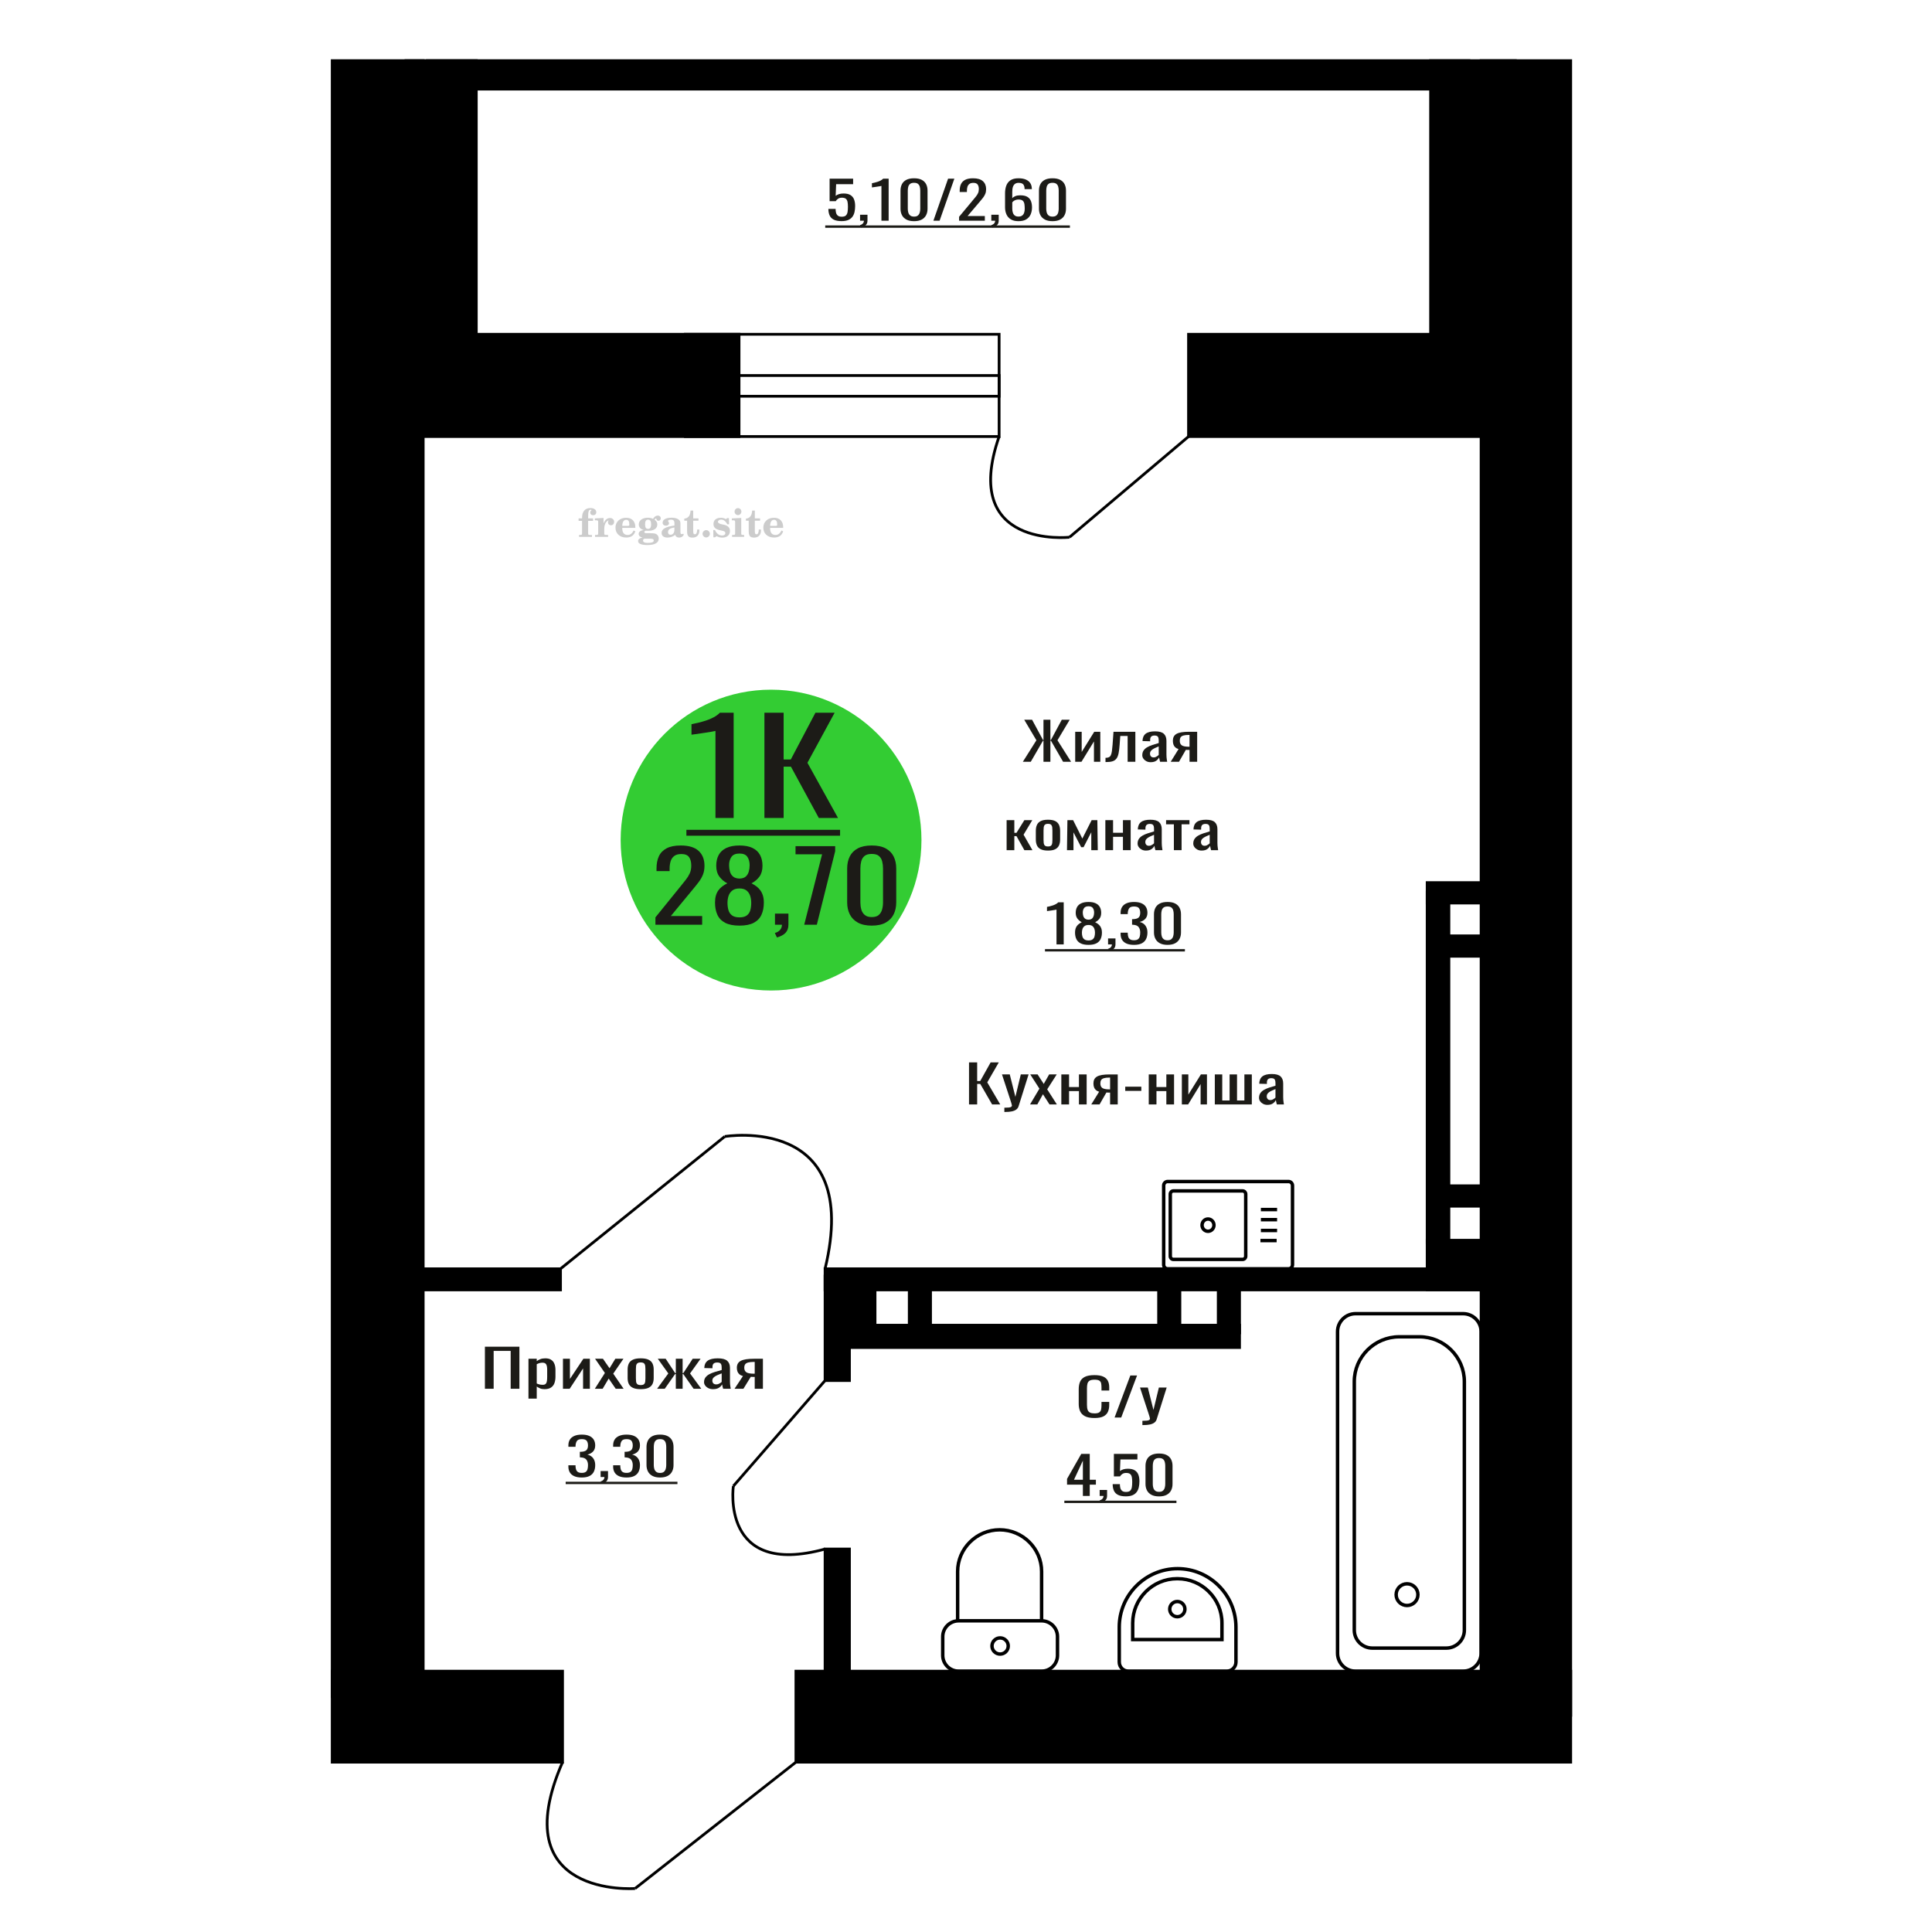 <?xml version="1.0" encoding="UTF-8"?>
<!DOCTYPE svg PUBLIC "-//W3C//DTD SVG 1.1//EN" "http://www.w3.org/Graphics/SVG/1.1/DTD/svg11.dtd">
<!-- Creator: CorelDRAW 2019 -->
<svg xmlns="http://www.w3.org/2000/svg" xml:space="preserve" width="140mm" height="140mm" version="1.1" style="shape-rendering:geometricPrecision; text-rendering:geometricPrecision; image-rendering:optimizeQuality; fill-rule:evenodd; clip-rule:evenodd"
viewBox="0 0 14000 14000"
 xmlns:xlink="http://www.w3.org/1999/xlink">
 <defs>
  <style type="text/css">
   <![CDATA[
    .str0 {stroke:black;stroke-width:25;stroke-miterlimit:22.926}
    .str2 {stroke:black;stroke-width:25.01;stroke-miterlimit:22.926}
    .str1 {stroke:black;stroke-width:20;stroke-miterlimit:22.926}
    .fil1 {fill:none}
    .fil5 {fill:black}
    .fil4 {fill:#1C1B17}
    .fil3 {fill:#33CC33}
    .fil0 {fill:#1C1B17;fill-rule:nonzero}
    .fil2 {fill:#CCCCCC;fill-rule:nonzero}
   ]]>
  </style>
 </defs>
 <g id="Слой_x0020_1">
  <polygon class="fil0" points="3513.84,10063.48 3513.84,9758.7 3763.82,9758.7 3763.82,10063.48 3700.48,10063.48 3700.48,9789.18 3577.17,9789.18 3577.17,10063.48 "/>
  <path id="1" class="fil0" d="M3829.41 10134.97l0 -288.97 59.98 0 0 17.3c7.11,-5.51 15.7,-10.28 25.79,-14.29 10.08,-4.02 22.04,-6.02 35.87,-6.02 16.82,0 30.18,2.94 40.07,8.84 9.91,5.89 17.28,13.29 22.15,22.2 4.86,8.9 8.03,17.93 9.52,27.09 1.51,9.16 2.25,16.99 2.25,23.52l0 52.67c0,15.31 -2.25,29.79 -6.73,43.46 -4.49,13.67 -12.61,24.71 -24.39,33.12 -11.77,8.4 -28.3,12.6 -49.61,12.6 -11.57,0 -21.85,-1.94 -30.82,-5.83 -8.97,-3.89 -16.99,-8.34 -24.1,-13.36l0 87.67 -59.98 0zm103.14 -100.09c10.47,0 17.93,-2.57 22.42,-7.71 4.48,-5.14 7.28,-12.1 8.41,-20.88 1.12,-8.78 1.69,-18.44 1.69,-28.98l0 -52.67c0,-9.03 -0.76,-17.37 -2.25,-25.03 -1.49,-7.65 -4.67,-13.73 -9.54,-18.24 -4.85,-4.52 -12.51,-6.78 -22.97,-6.78 -7.85,0 -15.33,1.13 -22.42,3.39 -7.1,2.26 -13.27,4.89 -18.5,7.9l0 139.22c5.6,2.76 11.96,5.08 19.05,6.96 7.11,1.88 15.14,2.82 24.11,2.82z"/>
  <polygon id="2" class="fil0" points="4079.41,10063.48 4079.41,9846 4129.85,9846 4129.85,9992.36 4227.38,9846 4274.47,9846 4274.47,10063.48 4225.15,10063.48 4225.15,9915.98 4128.17,10063.48 "/>
  <polygon id="3" class="fil0" points="4310.36,10063.48 4383.22,9949.09 4312.04,9846 4369.2,9846 4416.86,9914.85 4458.9,9846 4517.75,9846 4443.76,9953.99 4518.87,10063.48 4461.7,10063.48 4410.69,9989.73 4366.97,10063.48 "/>
  <path id="4" class="fil0" d="M4642.75 10066.49c-23.92,0 -42.8,-3.26 -56.62,-9.78 -13.82,-6.52 -23.63,-15.81 -29.42,-27.85 -5.8,-12.04 -8.69,-26.21 -8.69,-42.52l0 -63.21c0,-16.3 2.89,-30.48 8.69,-42.52 5.79,-12.04 15.6,-21.32 29.42,-27.84 13.82,-6.52 32.7,-9.78 56.62,-9.78 23.91,0 42.68,3.26 56.33,9.78 13.64,6.52 23.36,15.8 29.15,27.84 5.78,12.04 8.69,26.22 8.69,42.52l0 63.21c0,16.31 -2.91,30.48 -8.69,42.52 -5.79,12.04 -15.51,21.33 -29.15,27.85 -13.65,6.52 -32.42,9.78 -56.33,9.78zm0 -29.73c11.58,0 19.71,-2.25 24.37,-6.77 4.68,-4.51 7.48,-10.47 8.42,-17.87 0.92,-7.4 1.4,-15.11 1.4,-23.14l0 -68.11c0,-8.27 -0.48,-16.05 -1.4,-23.33 -0.94,-7.27 -3.74,-13.23 -8.42,-17.87 -4.66,-4.64 -12.79,-6.96 -24.37,-6.96 -11.59,0 -19.81,2.32 -24.67,6.96 -4.85,4.64 -7.76,10.6 -8.68,17.87 -0.94,7.28 -1.4,15.06 -1.4,23.33l0 68.11c0,8.03 0.46,15.74 1.4,23.14 0.92,7.4 3.83,13.36 8.68,17.87 4.86,4.52 13.08,6.77 24.67,6.77z"/>
  <polygon id="5" class="fil0" points="4761.58,10063.48 4842.85,9952.48 4766.62,9846 4823.79,9846 4892.74,9950.6 4897.22,9950.6 4897.22,9846 4946.54,9846 4946.54,9950.6 4951.03,9950.6 5019.42,9846 5076.59,9846 5000.37,9952.48 5081.64,10063.48 5026.14,10063.48 4951.03,9956.62 4946.54,9956.62 4946.54,10063.48 4897.22,10063.48 4897.22,9956.62 4892.19,9956.62 4817.08,10063.48 "/>
  <path id="6" class="fil0" d="M5166.84 10066.49c-12.71,0 -23.91,-2.45 -33.64,-7.34 -9.71,-4.89 -17.37,-11.16 -22.97,-18.81 -5.62,-7.65 -8.42,-15.74 -8.42,-24.27 0,-13.55 3.37,-24.96 10.1,-34.24 6.72,-9.28 15.97,-17.12 27.74,-23.52 11.77,-6.39 25.42,-11.98 40.92,-16.74 15.51,-4.77 31.85,-9.41 49.04,-13.92l0 -15.43c0,-8.78 -0.74,-16.05 -2.23,-21.82 -1.51,-5.77 -4.59,-10.1 -9.25,-12.99 -4.68,-2.88 -11.68,-4.32 -21.02,-4.32 -8.22,0 -14.85,1.25 -19.9,3.76 -5.04,2.51 -8.69,6.08 -10.94,10.72 -2.23,4.64 -3.35,10.1 -3.35,16.37l0 10.91 -59.42 -1.5c0.74,-24.08 8.97,-41.83 24.67,-53.24 15.68,-11.42 39.98,-17.12 72.86,-17.12 32.14,0 54.94,5.89 68.39,17.68 13.45,11.79 20.17,28.85 20.17,51.17l0 99.34c0,6.77 0.28,13.29 0.85,19.56 0.55,6.28 1.31,12.11 2.23,17.5 0.94,5.39 1.77,10.47 2.53,15.24l-54.93 0c-1.12,-4.01 -2.52,-9.09 -4.21,-15.24 -1.68,-6.14 -2.89,-11.73 -3.65,-16.74 -3.72,8.53 -10.91,16.49 -21.57,23.89 -10.65,7.4 -25.32,11.1 -44,11.1zm23.54 -34.62c5.98,0 11.59,-1.13 16.81,-3.38 5.23,-2.26 9.91,-4.83 14.02,-7.72 4.11,-2.88 6.91,-5.2 8.4,-6.96l0 -61.71c-9.34,3.52 -18.11,7.03 -26.33,10.54 -8.23,3.51 -15.42,7.21 -21.59,11.1 -6.17,3.89 -11.02,8.28 -14.57,13.17 -3.54,4.89 -5.33,10.47 -5.33,16.74 0,8.78 2.43,15.68 7.3,20.7 4.85,5.01 11.95,7.52 21.29,7.52z"/>
  <path id="7" class="fil0" d="M5322.66 10063.48l61.11 -92.19c-10.48,-2.76 -18.97,-6.89 -25.51,-12.41 -6.54,-5.52 -11.3,-12.29 -14.3,-20.32 -2.99,-8.03 -4.48,-17.06 -4.48,-27.09 0,-11.54 2.25,-21.45 6.73,-29.73 4.49,-8.28 11.58,-15.05 21.29,-20.32 9.73,-5.26 22.61,-9.15 38.69,-11.66 16.05,-2.51 35.87,-3.76 59.4,-3.76l62.78 0 0 217.48 -59.41 0 0 -85.79c-5.97,0 -11.02,-0.06 -15.13,-0.19 -4.12,-0.12 -8.6,-0.31 -13.46,-0.56l-53.25 86.54 -64.46 0zm139.57 -109.12c0.76,0 1.96,0 3.65,0 1.68,0 2.71,0 3.08,0l0 -85.41c-0.37,0 -1.4,0 -3.08,0 -1.69,0 -2.71,0 -3.09,0 -17.56,0 -31.47,1.44 -41.75,4.33 -10.28,2.88 -17.48,7.4 -21.59,13.54 -4.11,6.15 -6.16,14.36 -6.16,24.65 0,14.3 4.76,24.96 14.3,31.98 9.52,7.02 27.73,10.66 54.64,10.91z"/>
  <path class="fil1 str0" d="M8461.07 9194.17l876.33 0c15.73,0 28.59,-13.28 28.59,-29.52l0 -573.42c0,-16.24 -12.86,-29.52 -28.59,-29.52l-876.33 0c-15.73,0 -28.59,13.28 -28.59,29.52l0 573.42c0,16.24 12.86,29.52 28.59,29.52zm41.67 -68.11l501.81 0c12.34,0 22.43,-10.42 22.43,-23.15l0 -449.93c0,-12.74 -10.09,-23.16 -22.43,-23.16l-501.81 0c-12.34,0 -22.43,10.42 -22.43,23.16l0 449.93c0,12.73 10.09,23.15 22.43,23.15zm250.9 -203.61c23.82,0 43.12,-19.93 43.12,-44.51 0,-24.58 -19.3,-44.5 -43.12,-44.5 -23.8,0 -43.11,19.92 -43.11,44.5 0,24.58 19.31,44.51 43.11,44.51zm379.92 67.38l117.51 0m-114.25 -73.23l117.52 0m-117.52 -78.46l117.52 0m-117.52 -73.23l117.52 0"/>
  <path class="fil2" d="M4192.79 3774.38l0 -17.78 25.02 0 0 -5.65c0,-21.97 5.22,-38.99 15.71,-51.17 10.49,-12.19 25.21,-18.26 44.12,-18.26 13.27,0 23.76,2.73 31.52,8.14 7.76,5.41 11.66,12.7 11.66,21.87 0,6.82 -2.07,12.19 -6.21,16.09 -4.14,3.9 -9.87,5.83 -17.26,5.83 -6.07,0 -11.01,-1.78 -14.82,-5.36 -3.81,-3.57 -5.73,-8.18 -5.73,-13.78 0,-5.88 2.63,-11.1 7.95,-15.71 1.08,-1.08 1.64,-1.79 1.64,-2.07 0,-0.99 -0.47,-1.74 -1.36,-2.16 -0.94,-0.47 -2.45,-0.71 -4.57,-0.71 -7,0 -11.85,3.58 -14.53,10.68 -2.73,7.1 -4.09,21.54 -4.09,43.32l0 8.94 35.51 0 0 17.78 -35.51 0 0 91.43c0,4.14 0.84,6.97 2.59,8.47 1.74,1.51 5.08,2.26 10.01,2.26l15.06 0 0 14.11 -93.7 0 0 -14.11 12.37 -0.28c3.76,-0.19 6.3,-0.99 7.67,-2.5 1.31,-1.45 1.97,-4.09 1.97,-7.95l0 -91.43 -25.02 0z"/>
  <path id="1" class="fil2" d="M4311.79 3890.65l0 -14.11 13.22 -0.28c3.86,-0.29 6.44,-1.13 7.71,-2.54 1.27,-1.41 1.93,-4.05 1.93,-7.91l0 -84.47c0,-4.52 -0.99,-7.53 -3.01,-8.99 -2.02,-1.46 -6.21,-2.21 -12.56,-2.21 -0.84,0 -2.21,0.05 -4.09,0.14 -1.88,0.1 -3.29,0.14 -4.33,0.14l0 -13.82 62.89 -3.11 0 38.85c5.55,-12.74 12.14,-22.39 19.9,-28.88 7.71,-6.44 16.41,-9.69 26.15,-9.69 9.03,0 16.37,2.54 22.01,7.58 5.65,5.08 8.47,11.52 8.47,19.42 0,7.72 -2.07,13.88 -6.26,18.53 -4.18,4.66 -9.69,6.97 -16.51,6.97 -6.35,0 -11.52,-2.03 -15.52,-6.12 -4,-4.09 -6.02,-9.41 -6.02,-15.94 0,-2.59 0.42,-4.94 1.27,-7.15 0.8,-2.21 2.12,-4.33 3.86,-6.35 -10.49,3.38 -18.44,10.67 -23.94,21.77 -5.51,11.11 -8.28,25.59 -8.28,43.42l0 29.91c0,3.86 0.66,6.5 1.97,7.95 1.37,1.51 3.91,2.31 7.67,2.5l18.02 0.28 0 14.11 -94.55 0z"/>
  <path id="2" class="fil2" d="M4591.24 3844.08l12.42 5.93c-4.42,14.77 -12.14,26.01 -23.19,33.68 -11.1,7.67 -25.17,11.48 -42.24,11.48 -23.43,0 -42.29,-6.59 -56.68,-19.71 -14.35,-13.13 -21.54,-30.34 -21.54,-51.65 0,-21.26 7.15,-38.57 21.4,-51.83 14.3,-13.27 32.97,-19.9 56.02,-19.9 21.02,0 37.35,6.07 49.01,18.25 11.67,12.14 17.5,29.21 17.5,51.13l0 3.71 -94.83 0 0 1.93c0,16.33 3.3,28.65 9.83,36.97 6.59,8.33 16.37,12.47 29.31,12.47 9.45,0 17.78,-2.73 24.93,-8.19 7.19,-5.45 13.21,-13.54 18.06,-24.27zm-82.13 -33.58l43.37 0c2.96,0 5.03,-0.66 6.21,-1.93 1.18,-1.27 1.79,-3.62 1.79,-7.05 0,-12.14 -1.84,-20.98 -5.46,-26.49 -3.62,-5.5 -9.31,-8.27 -17.12,-8.27 -8.98,0 -15.85,3.62 -20.6,10.81 -4.71,7.25 -7.43,18.21 -8.19,32.93z"/>
  <path id="3" class="fil2" d="M4655.77 3895.78c-9.12,-2.31 -15.99,-5.69 -20.65,-10.26 -4.65,-4.56 -6.96,-10.16 -6.96,-16.88 0,-7.43 3.06,-13.55 9.22,-18.39 6.16,-4.8 15.05,-8.09 26.62,-9.84 -11.38,-3.05 -20.03,-8.04 -26.01,-15.05 -5.97,-6.96 -8.98,-15.47 -8.98,-25.49 0,-14.3 6.07,-25.97 18.2,-34.9 12.14,-8.99 27.99,-13.45 47.56,-13.45 6.91,0 13.4,0.7 19.56,2.07 6.17,1.36 12.14,3.43 17.92,6.16l4.85 -7.01c3.76,-5.36 8.28,-9.46 13.5,-12.37 5.22,-2.92 10.68,-4.38 16.37,-4.38 6.25,0 11.33,1.79 15.28,5.37 3.96,3.62 5.93,8.23 5.93,13.82 0,5.51 -1.5,10.02 -4.56,13.46 -3.01,3.43 -6.96,5.17 -11.81,5.17 -3.34,0 -6.16,-0.7 -8.56,-2.12 -2.4,-1.45 -4.33,-3.62 -5.78,-6.53 -0.57,-1.13 -0.9,-2.5 -1.09,-4.14 -0.28,-2.31 -1.27,-3.48 -2.91,-3.58 -1.65,0 -3.48,0.8 -5.51,2.4 -2.02,1.6 -3.66,3.62 -4.93,6.07 6.96,4.8 12.04,9.92 15.24,15.43 3.19,5.55 4.79,11.9 4.79,19.05 0,14.34 -5.83,25.58 -17.45,33.72 -11.62,8.14 -27.75,12.23 -48.4,12.23 -1.74,0 -4.18,-0.09 -7.34,-0.28 -3.1,-0.19 -5.36,-0.28 -6.72,-0.28 -4.33,0 -7.72,0.8 -10.11,2.44 -2.45,1.6 -3.67,3.81 -3.67,6.64 0,3.24 1.08,5.5 3.24,6.77 2.17,1.27 5.93,1.93 11.34,1.93l20.46 0c10.72,0 20.08,0.33 28.03,1.03 8,0.71 13.45,1.6 16.51,2.68 7.72,2.78 13.74,7.34 18.06,13.78 4.33,6.45 6.5,13.88 6.5,22.3 0,14.86 -7.06,26.29 -21.17,34.29 -14.11,8 -34.34,11.99 -60.73,11.99 -22.43,0 -39.32,-2.44 -50.65,-7.29 -11.34,-4.89 -17.03,-12.13 -17.03,-21.77 0,-6.35 2.77,-11.62 8.28,-15.9 5.5,-4.28 13.36,-7.25 23.56,-8.89zm13.88 7.85c-3.58,1.46 -6.12,3.15 -7.62,5.04 -1.51,1.88 -2.26,4.32 -2.26,7.38 0,6.16 2.68,10.72 8,13.64 5.31,2.96 13.59,4.42 24.83,4.42 15.24,0 26.53,-1.41 33.82,-4.18 7.29,-2.83 10.96,-7.15 10.96,-13.08 0,-4.66 -1.97,-8.04 -5.93,-10.11 -3.95,-2.07 -10.72,-3.11 -20.32,-3.11l-41.48 0zm4.8 -104.51c0,11.61 1.74,20.08 5.22,25.4 3.53,5.31 8.98,7.99 16.46,7.99 7.53,0 13.08,-2.68 16.7,-8.09 3.57,-5.36 5.36,-13.78 5.36,-25.3 0,-11.29 -1.79,-19.66 -5.36,-25.07 -3.62,-5.41 -9.17,-8.14 -16.7,-8.14 -7.48,0 -12.93,2.73 -16.46,8.14 -3.48,5.41 -5.22,13.78 -5.22,25.07z"/>
  <path id="4" class="fil2" d="M4887.01 3822.35c-16.7,2.68 -28.6,6.63 -35.66,11.86 -7.1,5.22 -10.63,12.55 -10.63,22.06 0,5.78 1.6,10.34 4.75,13.78 3.15,3.38 7.43,5.08 12.75,5.08 8.7,0 15.71,-3.25 20.93,-9.74 5.22,-6.49 7.86,-15.38 7.86,-26.67l0 -16.37zm43.74 35.75c0,4.52 0.8,7.71 2.4,9.64 1.6,1.93 4.23,2.87 7.81,2.87 1.64,0 3.52,-0.47 5.64,-1.46 2.12,-0.94 3.43,-1.41 4,-1.41 1.08,0 1.97,0.33 2.63,1.08 0.61,0.76 0.94,1.79 0.94,3.2 0,5.88 -3.34,11.25 -10.06,16.14 -6.73,4.84 -14.77,7.29 -24.13,7.29 -7.01,0 -12.98,-1.84 -17.92,-5.55 -4.99,-3.72 -7.9,-8.52 -8.85,-14.35 -7.71,6.3 -16.46,11.2 -26.24,14.68 -9.79,3.48 -19.85,5.22 -30.25,5.22 -13.5,0 -23.99,-2.92 -31.42,-8.8 -7.43,-5.88 -11.14,-14.16 -11.14,-24.83 0,-14.21 7.47,-25.64 22.38,-34.2 14.92,-8.61 38.53,-15.05 70.75,-19.38l0 -15.33c0,-9.93 -1.98,-16.94 -5.93,-21.07 -3.95,-4.14 -10.53,-6.21 -19.71,-6.21 -5.97,0 -11,0.98 -15.05,2.96 -4.09,1.98 -6.16,4.28 -6.16,6.82 0,0.66 1.22,2.54 3.67,5.69 2.44,3.11 3.67,6.59 3.67,10.49 0,5.32 -2.07,9.6 -6.26,12.89 -4.18,3.24 -9.64,4.89 -16.32,4.89 -6.82,0 -12.47,-1.97 -16.98,-5.93 -4.47,-3.95 -6.73,-8.89 -6.73,-14.86 0,-11.76 5.65,-20.88 16.94,-27.37 11.33,-6.45 27.28,-9.69 47.97,-9.69 11.57,0 21.73,1.17 30.53,3.52 8.75,2.31 15.99,5.79 21.68,10.35 4.52,3.53 7.67,7.48 9.46,11.95 1.79,4.42 2.68,11.24 2.68,20.41l0 60.35z"/>
  <path id="5" class="fil2" d="M5067.49 3837.31c0,0.66 0.09,1.65 0.24,2.96 0.14,1.32 0.18,2.31 0.18,2.97 0,16.51 -4.37,29.39 -13.12,38.66 -8.8,9.22 -20.98,13.83 -36.55,13.83 -14.2,0 -24.32,-3.34 -30.29,-10.07 -5.97,-6.68 -8.94,-18.48 -8.94,-35.41l0 -77 -20.32 0 0 -15.15c13.97,-0.89 24.84,-6.35 32.55,-16.27 7.72,-9.93 11.95,-23.95 12.7,-41.96l19.38 0 0 56.73 38.1 0 0 16.65 -38.1 0 0 74.78c0,9.55 0.9,15.9 2.64,19.01 1.74,3.15 4.79,4.7 9.22,4.7 5.41,0 9.5,-2.87 12.32,-8.56 2.77,-5.69 4.33,-14.3 4.61,-25.87l15.38 0z"/>
  <path id="6" class="fil2" d="M5117.4 3841.54c7.15,0 13.35,2.59 18.58,7.81 5.22,5.18 7.85,11.38 7.85,18.63 0,7.29 -2.59,13.54 -7.81,18.77 -5.17,5.22 -11.38,7.85 -18.62,7.85 -7.2,0 -13.36,-2.63 -18.54,-7.85 -5.22,-5.23 -7.8,-11.48 -7.8,-18.77 0,-7.15 2.63,-13.36 7.85,-18.58 5.22,-5.22 11.38,-7.86 18.49,-7.86z"/>
  <path id="7" class="fil2" d="M5168.67 3840.98l12.18 0c5.79,12.79 13.12,22.58 22.01,29.35 8.94,6.77 18.87,10.16 29.87,10.16 7.2,0 12.89,-1.6 17.08,-4.75 4.23,-3.2 6.35,-7.43 6.35,-12.79 0,-4.8 -1.84,-8.47 -5.55,-11.06 -3.72,-2.59 -11.62,-5.13 -23.76,-7.62 -20.84,-4 -35.51,-9.64 -44.02,-16.84 -8.52,-7.19 -12.75,-17.26 -12.75,-30.19 0,-14.35 4.75,-25.45 14.25,-33.31 9.5,-7.9 23,-11.85 40.45,-11.85 6.49,0 12.7,0.8 18.49,2.45 5.83,1.64 11.15,3.99 15.94,7.1l11.06 -7.57 11.61 0 1.37 45.15 -13.27 0c-4.93,-10.58 -11.33,-18.91 -19.14,-24.88 -7.81,-5.98 -16.18,-8.99 -25.16,-8.99 -6.82,0 -12.37,1.51 -16.65,4.57 -4.33,3.05 -6.5,6.86 -6.5,11.47 0,8.75 11.15,15.1 33.4,19.05 2.68,0.47 4.75,0.85 6.21,1.13 15.71,2.92 27.56,8.23 35.46,15.95 7.91,7.71 11.86,17.73 11.86,30.01 0,14.81 -4.99,26.53 -14.96,35.18 -9.97,8.7 -23.57,13.03 -40.83,13.03 -7.71,0 -15.05,-0.89 -21.92,-2.73 -6.91,-1.83 -13.12,-4.47 -18.76,-7.95l-12.14 8.42 -11.34 0 -0.84 -52.49z"/>
  <path id="8" class="fil2" d="M5322.99 3707.21c0,-7.01 2.4,-12.94 7.25,-17.78 4.84,-4.89 10.67,-7.34 17.59,-7.34 6.63,0 12.37,2.45 17.26,7.38 4.85,4.94 7.29,10.82 7.29,17.74 0,6.91 -2.4,12.84 -7.24,17.87 -4.85,5.03 -10.59,7.53 -17.31,7.53 -6.92,0 -12.75,-2.45 -17.59,-7.39 -4.85,-4.94 -7.25,-10.91 -7.25,-18.01zm48.26 158.56c0,3.95 0.66,6.68 1.93,8.09 1.32,1.41 3.91,2.21 7.76,2.4l11.2 0.28 0 14.11 -87.21 0 0 -14.11 12.28 -0.28c3.81,-0.19 6.39,-0.99 7.71,-2.5 1.37,-1.45 2.02,-4.14 2.02,-7.99l0 -84.48c0,-4.47 -0.98,-7.48 -3.01,-8.94 -2.02,-1.46 -6.16,-2.21 -12.41,-2.21 -0.85,0 -2.17,0.05 -4.1,0.14 -1.88,0.1 -3.34,0.14 -4.46,0.14l0 -13.82 68.29 -3.11 0 112.28z"/>
  <path id="9" class="fil2" d="M5513.96 3837.31c0,0.66 0.09,1.65 0.24,2.96 0.14,1.32 0.18,2.31 0.18,2.97 0,16.51 -4.37,29.39 -13.12,38.66 -8.8,9.22 -20.98,13.83 -36.55,13.83 -14.2,0 -24.32,-3.34 -30.29,-10.07 -5.97,-6.68 -8.94,-18.48 -8.94,-35.41l0 -77 -20.32 0 0 -15.15c13.97,-0.89 24.84,-6.35 32.55,-16.27 7.72,-9.93 11.95,-23.95 12.7,-41.96l19.38 0 0 56.73 38.1 0 0 16.65 -38.1 0 0 74.78c0,9.55 0.9,15.9 2.64,19.01 1.74,3.15 4.79,4.7 9.22,4.7 5.41,0 9.5,-2.87 12.32,-8.56 2.77,-5.69 4.33,-14.3 4.61,-25.87l15.38 0z"/>
  <path id="10" class="fil2" d="M5662.55 3844.08l12.42 5.93c-4.42,14.77 -12.14,26.01 -23.19,33.68 -11.1,7.67 -25.17,11.48 -42.24,11.48 -23.43,0 -42.29,-6.59 -56.68,-19.71 -14.35,-13.13 -21.54,-30.34 -21.54,-51.65 0,-21.26 7.15,-38.57 21.4,-51.83 14.3,-13.27 32.97,-19.9 56.02,-19.9 21.02,0 37.35,6.07 49.01,18.25 11.67,12.14 17.5,29.21 17.5,51.13l0 3.71 -94.83 0 0 1.93c0,16.33 3.3,28.65 9.83,36.97 6.59,8.33 16.37,12.47 29.31,12.47 9.45,0 17.78,-2.73 24.93,-8.19 7.19,-5.45 13.21,-13.54 18.06,-24.27zm-82.13 -33.58l43.37 0c2.96,0 5.03,-0.66 6.21,-1.93 1.18,-1.27 1.79,-3.62 1.79,-7.05 0,-12.14 -1.84,-20.98 -5.46,-26.49 -3.62,-5.5 -9.31,-8.27 -17.12,-8.27 -8.98,0 -15.85,3.62 -20.6,10.81 -4.71,7.25 -7.43,18.21 -8.19,32.93z"/>
  <circle class="fil3" cx="5587.31" cy="6087.59" r="1089.94"/>
  <path class="fil0" d="M4749.37 6701.05l0 -53.42 182.67 -225.65c13.58,-16.87 26.15,-32.57 37.68,-47.09 11.53,-14.53 20.99,-29.88 28.38,-46.05 7.38,-16.16 11.08,-34.79 11.08,-55.88 0,-26.24 -5.33,-46.86 -15.96,-61.86 -10.65,-15 -29.27,-22.49 -55.87,-22.49 -22.45,0 -39.9,4.92 -52.31,14.76 -12.42,9.84 -20.99,22.73 -25.71,38.66 -4.73,15.93 -7.1,33.04 -7.1,51.31l0 18.98 -94.88 0 0 -19.68c0,-34.21 5.77,-63.61 17.28,-88.22 11.53,-24.6 30.15,-43.7 55.87,-57.29 25.71,-13.59 59.86,-20.38 102.42,-20.38 57.93,0 101.08,13 129.46,39.01 28.37,26.01 42.57,61.98 42.57,107.9 0,24.37 -3.7,45.69 -11.09,63.97 -7.39,18.28 -16.99,35.38 -28.81,51.31 -11.84,15.94 -24.84,32.34 -39.02,49.21l-164.94 199.64 227 0 0 63.26 -338.72 0z"/>
  <path id="1" class="fil0" d="M5358.56 6707.38c-43.15,0 -77.74,-6.8 -103.75,-20.39 -26.01,-13.59 -44.78,-32.92 -56.31,-57.99 -11.52,-25.07 -17.29,-54.48 -17.29,-88.22 0,-19.21 2.07,-36.08 6.21,-50.61 4.14,-14.53 10.19,-27.3 18.18,-38.31 7.97,-11.01 17.43,-20.62 28.37,-28.82 10.93,-8.2 22.91,-15.58 35.91,-22.15 -23.64,-12.65 -42.85,-29.17 -57.63,-49.55 -14.79,-20.39 -22.17,-46.28 -22.17,-77.68 0,-29.99 5.91,-56 17.74,-78.02 11.82,-22.03 30.29,-39.02 55.41,-50.97 25.13,-11.95 56.9,-17.92 95.33,-17.92 38.43,0 69.9,5.97 94.43,17.92 24.54,11.95 42.72,28.94 54.54,50.97 11.82,22.02 17.73,48.03 17.73,78.02 0,31.87 -7.24,57.88 -21.72,78.03 -14.49,20.15 -33.84,36.55 -58.09,49.2 13.01,6.57 24.98,13.95 35.91,22.15 10.94,8.2 20.4,17.81 28.39,28.82 7.97,11.01 14.18,23.78 18.62,38.31 4.42,14.53 6.64,31.4 6.64,50.61 0,33.74 -5.76,63.15 -17.29,88.22 -11.53,25.07 -30.15,44.4 -55.86,57.99 -25.72,13.59 -60.16,20.39 -103.3,20.39zm0 -59.75c23.05,0 40.78,-4.69 53.2,-14.06 12.41,-9.37 20.84,-22.03 25.28,-37.96 4.42,-15.93 6.64,-33.74 6.64,-53.42 0,-17.81 -2.51,-34.57 -7.54,-50.26 -5.02,-15.7 -13.74,-28.59 -26.15,-38.67 -12.42,-10.07 -29.57,-15.11 -51.43,-15.11 -21.87,0 -39.17,4.92 -51.88,14.76 -12.7,9.84 -21.72,22.61 -27.05,38.31 -5.31,15.7 -7.97,32.69 -7.97,50.97 0,19.68 2.36,37.49 7.09,53.42 4.73,15.93 13.45,28.59 26.16,37.96 12.7,9.37 30.59,14.06 53.65,14.06zm0 -281.18c20.1,-0.47 35.32,-5.39 45.67,-14.76 10.34,-9.37 17.58,-21.44 21.72,-36.2 4.14,-14.76 6.2,-30.11 6.2,-46.05 0,-23.43 -5.32,-43.34 -15.95,-59.75 -10.65,-16.4 -29.86,-24.6 -57.64,-24.6 -27.79,0 -47.3,8.2 -58.53,24.6 -11.23,16.41 -16.84,36.32 -16.84,59.75 0,15.94 2.07,31.29 6.21,46.05 4.13,14.76 11.66,26.83 22.6,36.2 10.94,9.37 26.45,14.29 46.56,14.76z"/>
  <path id="2" class="fil0" d="M5629.9 6793.14l-15.07 -32.34c15.95,-4.22 28.52,-11.6 37.68,-22.14 9.17,-10.55 13.75,-23.08 13.75,-37.61l-50.55 0 0 -80.84 97.53 0 0 79.43c0,24.84 -6.79,44.64 -20.38,59.4 -13.6,14.76 -34.59,26.13 -62.96,34.1z"/>
  <polygon id="3" class="fil0" points="5827.63,6701.05 5957.1,6190.72 5764.67,6190.72 5764.67,6131.67 6051.98,6131.67 6051.98,6168.22 5918.98,6701.05 "/>
  <path id="4" class="fil0" d="M6317.1 6707.38c-40.78,0 -74.33,-7.27 -100.64,-21.79 -26.31,-14.53 -45.81,-34.45 -58.53,-59.75 -12.7,-25.31 -19.06,-54.13 -19.06,-86.47l0 -245.32c0,-33.27 6.21,-62.45 18.62,-87.52 12.41,-25.07 31.78,-44.63 58.08,-58.69 26.31,-14.06 60.16,-21.09 101.53,-21.09 41.39,0 75.09,7.03 101.1,21.09 26.01,14.06 45.22,33.62 57.63,58.69 12.42,25.07 18.62,54.25 18.62,87.52l0 245.32c0,32.81 -6.36,61.86 -19.06,87.17 -12.71,25.3 -32.08,45.1 -58.09,59.4 -26.01,14.29 -59.4,21.44 -100.2,21.44zm0 -61.86c22.47,0 39.46,-5.16 50.99,-15.47 11.53,-10.31 19.52,-23.55 23.94,-39.71 4.43,-16.17 6.65,-32.92 6.65,-50.26l0 -246.74c0,-18.27 -2.07,-35.49 -6.2,-51.66 -4.14,-16.17 -11.98,-29.17 -23.51,-39.01 -11.51,-9.85 -28.81,-14.77 -51.87,-14.77 -23.04,0 -40.49,4.92 -52.31,14.77 -11.82,9.84 -19.8,22.84 -23.94,39.01 -4.14,16.17 -6.21,33.39 -6.21,51.66l0 246.74c0,17.34 2.22,34.09 6.65,50.26 4.43,16.16 12.72,29.4 24.83,39.71 12.12,10.31 29.11,15.47 50.98,15.47z"/>
  <path class="fil0" d="M5184.51 5927.55l0 -630.93c-0.82,0.63 -10.06,2.51 -27.72,5.65 -17.66,3.14 -37.57,6.28 -59.75,9.41 -22.17,3.14 -41.88,5.97 -59.12,8.48 -17.26,2.51 -26.29,3.77 -27.11,3.77l0 -76.28c13.96,-2.51 30.18,-5.96 48.66,-10.36 18.48,-4.39 37.37,-9.73 56.67,-16.01 19.3,-6.28 37.77,-14.12 55.43,-23.54 17.66,-9.42 32.65,-20.4 44.96,-32.96l99.79 0 0 762.77 -131.81 0z"/>
  <polygon id="1" class="fil0" points="5539.3,5927.55 5539.3,5164.78 5678.5,5164.78 5678.5,5503.79 5730.24,5503.79 5908.86,5164.78 6048.06,5164.78 5850.96,5527.33 6072.7,5927.55 5933.5,5927.55 5731.47,5555.58 5678.5,5555.58 5678.5,5927.55 "/>
  <polygon id="2" class="fil4" points="4973.85,6013.16 6087.49,6013.16 6087.49,6055.96 4973.85,6055.96 "/>
  <path class="fil0" d="M4215.41 10706.5c-21.49,0 -39.4,-3.14 -53.73,-9.41 -14.32,-6.27 -25.07,-15.3 -32.23,-27.09 -7.17,-11.79 -10.75,-25.71 -10.75,-41.77l0 -10.16 51.78 0c0,1.01 0,2.07 0,3.2 0,1.13 0,2.32 0,3.58 0.32,9.03 1.7,17.18 4.14,24.45 2.45,7.28 6.84,13.05 13.19,17.31 6.35,4.27 15.55,6.4 27.6,6.4 12.71,0 22.31,-2.32 28.82,-6.96 6.51,-4.64 10.91,-11.23 13.18,-19.76 2.29,-8.53 3.43,-18.31 3.43,-29.35 0,-16.05 -3.83,-29.16 -11.49,-39.32 -7.64,-10.16 -21.08,-15.74 -40.29,-16.74 -0.97,-0.25 -2.19,-0.38 -3.66,-0.38 -1.47,0 -2.69,0 -3.66,0l0 -40.26c0.97,0 2.11,0 3.41,0 1.3,0 2.44,0 3.42,0 18.56,-0.5 31.92,-4.26 40.06,-11.29 8.14,-7.02 12.21,-18.68 12.21,-34.99 0,-13.79 -3.01,-24.83 -9.05,-33.11 -6.02,-8.28 -17.98,-12.42 -35.89,-12.42 -17.91,0 -29.79,4.58 -35.66,13.74 -5.85,9.15 -9.11,20.88 -9.76,35.18 0,1 0,2.07 0,3.2 0,1.13 0,2.19 0,3.19l-51.78 0 0 -10.15c0,-16.31 3.58,-30.23 10.75,-41.77 7.16,-11.54 17.99,-20.44 32.47,-26.72 14.49,-6.27 32.48,-9.4 53.98,-9.4 21.82,0 39.89,3.13 54.21,9.4 14.33,6.28 25.08,15.24 32.25,26.91 7.16,11.66 10.74,25.65 10.74,41.95 0,18.31 -5.12,32.99 -15.39,44.03 -10.26,11.03 -24.02,18.56 -41.27,22.57 12.05,2.76 22.22,7.53 30.53,14.3 8.3,6.77 14.74,15.36 19.29,25.77 4.56,10.41 6.84,22.52 6.84,36.31 0,18.07 -3.25,33.81 -9.77,47.23 -6.52,13.42 -16.93,23.83 -31.26,31.23 -14.33,7.4 -33.22,11.1 -56.66,11.1z"/>
  <path id="1" class="fil0" d="M4359.99 10752.4l-8.31 -17.31c8.79,-2.25 15.71,-6.21 20.76,-11.85 5.05,-5.64 7.57,-12.35 7.57,-20.13l-27.83 0 0 -43.27 53.73 0 0 42.52c0,13.29 -3.75,23.89 -11.25,31.79 -7.49,7.9 -19.04,13.99 -34.67,18.25z"/>
  <path id="2" class="fil0" d="M4539.73 10706.5c-21.48,0 -39.4,-3.14 -53.73,-9.41 -14.32,-6.27 -25.07,-15.3 -32.23,-27.09 -7.17,-11.79 -10.75,-25.71 -10.75,-41.77l0 -10.16 51.78 0c0,1.01 0,2.07 0,3.2 0,1.13 0,2.32 0,3.58 0.33,9.03 1.7,17.18 4.14,24.45 2.46,7.28 6.84,13.05 13.19,17.31 6.35,4.27 15.55,6.4 27.6,6.4 12.71,0 22.31,-2.32 28.82,-6.96 6.51,-4.64 10.92,-11.23 13.19,-19.76 2.28,-8.53 3.42,-18.31 3.42,-29.35 0,-16.05 -3.83,-29.16 -11.48,-39.32 -7.65,-10.16 -21.09,-15.74 -40.3,-16.74 -0.97,-0.25 -2.19,-0.38 -3.66,-0.38 -1.47,0 -2.69,0 -3.66,0l0 -40.26c0.97,0 2.12,0 3.41,0 1.3,0 2.45,0 3.42,0 18.56,-0.5 31.92,-4.26 40.06,-11.29 8.14,-7.02 12.21,-18.68 12.21,-34.99 0,-13.79 -3.01,-24.83 -9.04,-33.11 -6.03,-8.28 -17.98,-12.42 -35.9,-12.42 -17.91,0 -29.79,4.58 -35.66,13.74 -5.85,9.15 -9.11,20.88 -9.76,35.18 0,1 0,2.07 0,3.2 0,1.13 0,2.19 0,3.19l-51.78 0 0 -10.15c0,-16.31 3.58,-30.23 10.75,-41.77 7.16,-11.54 17.99,-20.44 32.48,-26.72 14.48,-6.27 32.48,-9.4 53.97,-9.4 21.82,0 39.89,3.13 54.21,9.4 14.33,6.28 25.08,15.24 32.25,26.91 7.16,11.66 10.75,25.65 10.75,41.95 0,18.31 -5.13,32.99 -15.4,44.03 -10.25,11.03 -24.01,18.56 -41.27,22.57 12.05,2.76 22.23,7.53 30.54,14.3 8.29,6.77 14.73,15.36 19.29,25.77 4.55,10.41 6.84,22.52 6.84,36.31 0,18.07 -3.26,33.81 -9.78,47.23 -6.51,13.42 -16.93,23.83 -31.26,31.23 -14.33,7.4 -33.22,11.1 -56.66,11.1z"/>
  <path id="3" class="fil0" d="M4782.97 10706.5c-22.46,0 -40.94,-3.89 -55.43,-11.67 -14.5,-7.77 -25.23,-18.44 -32.24,-31.98 -7,-13.55 -10.5,-28.97 -10.5,-46.28l0 -131.32c0,-17.81 3.42,-33.43 10.26,-46.85 6.83,-13.42 17.5,-23.89 31.99,-31.41 14.49,-7.53 33.13,-11.29 55.92,-11.29 22.8,0 41.36,3.76 55.69,11.29 14.33,7.52 24.91,17.99 31.75,31.41 6.83,13.42 10.26,29.04 10.26,46.85l0 131.32c0,17.56 -3.51,33.11 -10.5,46.66 -7.01,13.54 -17.67,24.14 -32,31.79 -14.32,7.65 -32.73,11.48 -55.2,11.48zm0 -33.12c12.39,0 21.75,-2.75 28.09,-8.27 6.35,-5.52 10.75,-12.61 13.19,-21.26 2.44,-8.66 3.66,-17.62 3.66,-26.91l0 -132.07c0,-9.78 -1.14,-19 -3.41,-27.65 -2.29,-8.66 -6.6,-15.62 -12.94,-20.89 -6.36,-5.26 -15.88,-7.9 -28.59,-7.9 -12.69,0 -22.3,2.64 -28.82,7.9 -6.5,5.27 -10.9,12.23 -13.19,20.89 -2.27,8.65 -3.41,17.87 -3.41,27.65l0 132.07c0,9.29 1.22,18.25 3.66,26.91 2.44,8.65 7.01,15.74 13.68,21.26 6.68,5.52 16.04,8.27 28.08,8.27z"/>
  <polygon id="4" class="fil4" points="4099.16,10737.32 4908.99,10737.32 4908.99,10754.42 4099.16,10754.42 "/>
  <path class="fil1 str1" d="M4601.93 13684.76c0,0 -956.62,71.48 -525.59,-915.51"/>
  <line class="fil1 str1" x1="5767.62" y1="12769.25" x2="4601.93" y2= "13684.76" />
  <path class="fil1 str2" d="M9943.97 11942.63l537.04 0c71.65,0 130.27,-58.39 130.27,-129.77l0 -1801.41c0,-178.44 -146.55,-324.44 -325.68,-324.44l-146.23 0c-179.13,0 -325.68,146 -325.68,324.44l0 1801.41c0,71.38 58.62,129.77 130.28,129.77zm-121.31 167.28l779.64 0c71.65,0 130.28,-58.4 130.28,-129.77l0 -2330.98c0,-71.38 -58.63,-129.77 -130.28,-129.77l-779.64 0c-71.65,0 -130.27,58.39 -130.27,129.77l0 2330.98c0,71.37 58.62,129.77 130.27,129.77zm373.22 -475.9c43.58,0 78.92,-35.2 78.92,-78.63 0,-43.42 -35.34,-78.62 -78.92,-78.62 -43.6,0 -78.93,35.2 -78.93,78.62 0,43.43 35.33,78.63 78.93,78.63z"/>
  <path class="fil1 str0" d="M8890.44 12109.9l-714.15 0c-36.16,0 -65.73,-29.63 -65.73,-65.84l0 -253.39c0,-232.94 190.25,-423.52 422.8,-423.52l0.01 0c232.55,0 422.8,190.58 422.8,423.52l0 253.39c0,36.21 -29.57,65.84 -65.73,65.84zm-35.76 -229.14l-646.74 0 0 -119.36c0,-176.85 144.45,-321.56 321.01,-321.56l4.73 0c176.55,0 321,144.71 321,321.56l0 119.36zm-323.37 -165.36c-30.38,0 -55.01,-24.67 -55.01,-55.11 0,-30.43 24.63,-55.1 55.01,-55.1 30.38,0 55.01,24.67 55.01,55.1 0,30.44 -24.63,55.11 -55.01,55.11z"/>
  <path class="fil0" d="M6098.53 1602.34c-23.77,0 -42.66,-3.51 -56.65,-10.54 -14.01,-7.02 -24.01,-17.18 -30.04,-30.47 -6.02,-13.3 -9.05,-29.1 -9.05,-47.41l52.28 0c0,9.03 0.97,17.87 2.92,26.52 1.96,8.66 6.11,15.81 12.46,21.45 6.35,5.65 16.03,8.47 29.07,8.47 14.32,0 24.58,-3.2 30.76,-9.6 6.19,-6.39 10.1,-15.05 11.72,-25.96 1.64,-10.91 2.45,-23.27 2.45,-37.06 0,-13.8 -0.98,-25.53 -2.93,-35.18 -1.96,-9.66 -6.03,-17.06 -12.21,-22.2 -6.19,-5.15 -15.95,-7.72 -29.31,-7.72 -10.75,0 -19.86,2.57 -27.35,7.72 -7.49,5.14 -13.02,10.97 -16.61,17.49l-44.44 0 0 -163.3 170.46 0 0 40.26 -123.08 0 -3.43 84.29c6.52,-5.27 14.58,-9.41 24.18,-12.42 9.61,-3.01 20.59,-4.52 32.98,-4.52 21.48,0 38.33,3.89 50.55,11.67 12.21,7.78 20.83,18.44 25.88,31.98 5.05,13.55 7.57,29.1 7.57,46.66 0,15.55 -1.46,30.04 -4.39,43.46 -2.93,13.42 -8.06,25.08 -15.4,34.99 -7.32,9.91 -17.33,17.62 -30.03,23.14 -12.7,5.52 -28.82,8.28 -48.36,8.28z"/>
  <path id="1" class="fil0" d="M6240.18 1648.62l-8.31 -17.31c8.79,-2.25 15.71,-6.21 20.76,-11.85 5.05,-5.64 7.57,-12.35 7.57,-20.13l-27.83 0 0 -43.27 53.73 0 0 42.52c0,13.29 -3.76,23.89 -11.25,31.79 -7.49,7.9 -19.04,13.99 -34.67,18.25z"/>
  <path id="2" class="fil0" d="M6387.19 1599.33l0 -252.1c-0.32,0.25 -3.98,1 -10.98,2.26 -7.01,1.25 -14.9,2.51 -23.69,3.76 -8.8,1.25 -16.61,2.38 -23.44,3.39 -6.84,1 -10.43,1.5 -10.75,1.5l0 -30.48c5.53,-1 11.97,-2.38 19.29,-4.14 7.32,-1.75 14.81,-3.88 22.47,-6.39 7.65,-2.51 14.98,-5.65 21.98,-9.41 6.99,-3.76 12.94,-8.15 17.83,-13.17l39.56 0 0 304.78 -52.27 0z"/>
  <path id="3" class="fil0" d="M6623.6 1602.72c-22.46,0 -40.95,-3.89 -55.43,-11.67 -14.5,-7.77 -25.24,-18.44 -32.25,-31.98 -7,-13.55 -10.5,-28.97 -10.5,-46.28l0 -131.32c0,-17.81 3.43,-33.43 10.27,-46.85 6.82,-13.42 17.5,-23.89 31.98,-31.41 14.49,-7.53 33.13,-11.29 55.93,-11.29 22.79,0 41.35,3.76 55.68,11.29 14.34,7.52 24.92,17.99 31.76,31.41 6.82,13.42 10.25,29.04 10.25,46.85l0 131.32c0,17.56 -3.5,33.11 -10.5,46.66 -7.01,13.54 -17.67,24.14 -32,31.79 -14.32,7.65 -32.72,11.48 -55.19,11.48zm0 -33.12c12.38,0 21.74,-2.75 28.09,-8.27 6.34,-5.52 10.74,-12.61 13.19,-21.26 2.44,-8.66 3.66,-17.62 3.66,-26.91l0 -132.07c0,-9.78 -1.15,-19 -3.42,-27.65 -2.28,-8.66 -6.59,-15.62 -12.94,-20.89 -6.36,-5.26 -15.88,-7.9 -28.58,-7.9 -12.7,0 -22.31,2.64 -28.82,7.9 -6.51,5.27 -10.91,12.23 -13.19,20.89 -2.27,8.65 -3.42,17.87 -3.42,27.65l0 132.07c0,9.29 1.22,18.25 3.66,26.91 2.45,8.65 7.01,15.74 13.69,21.26 6.67,5.52 16.03,8.27 28.08,8.27z"/>
  <polygon id="4" class="fil0" points="6763.78,1599.33 6870.26,1294.55 6915.69,1294.55 6808.72,1599.33 "/>
  <path id="5" class="fil0" d="M6949.88 1599.33l0 -28.6 100.62 -120.78c7.49,-9.03 14.4,-17.43 20.75,-25.21 6.35,-7.78 11.57,-15.99 15.63,-24.64 4.08,-8.66 6.1,-18.63 6.1,-29.92 0,-14.05 -2.92,-25.08 -8.79,-33.11 -5.85,-8.03 -16.12,-12.04 -30.76,-12.04 -12.38,0 -21.99,2.63 -28.82,7.9 -6.84,5.27 -11.57,12.17 -14.17,20.7 -2.6,8.52 -3.91,17.68 -3.91,27.46l0 10.16 -52.26 0 0 -10.53c0,-18.31 3.18,-34.06 9.52,-47.22 6.35,-13.17 16.61,-23.4 30.78,-30.67 14.16,-7.28 32.96,-10.91 56.41,-10.91 31.92,0 55.69,6.96 71.31,20.88 15.63,13.92 23.45,33.17 23.45,57.76 0,13.04 -2.04,24.46 -6.1,34.24 -4.08,9.78 -9.36,18.94 -15.88,27.47 -6.51,8.52 -13.68,17.3 -21.5,26.34l-90.84 106.86 125.04 0 0 33.86 -186.58 0z"/>
  <path id="6" class="fil0" d="M7191.17 1648.62l-8.3 -17.31c8.78,-2.25 15.7,-6.21 20.75,-11.85 5.05,-5.64 7.57,-12.35 7.57,-20.13l-27.83 0 0 -43.27 53.73 0 0 42.52c0,13.29 -3.75,23.89 -11.24,31.79 -7.49,7.9 -19.05,13.99 -34.68,18.25z"/>
  <path id="7" class="fil0" d="M7380.19 1602.72c-22.79,0 -41.36,-4.46 -55.67,-13.36 -14.34,-8.91 -24.84,-20.95 -31.51,-36.12 -6.68,-15.18 -10.02,-32.05 -10.02,-50.61l0 -102.72c0,-19.82 2.93,-37.88 8.8,-54.19 5.86,-16.3 15.88,-29.35 30.04,-39.13 14.16,-9.78 33.62,-14.67 58.36,-14.67 20.51,0 37.86,2.88 52.02,8.65 14.17,5.77 25.08,14.17 32.72,25.21 7.66,11.04 11.65,24.46 11.97,40.26 0,0.5 0.09,1.19 0.25,2.07 0.17,0.88 0.25,1.7 0.25,2.45l-52.76 0c0,-14.8 -3.09,-26.09 -9.28,-33.87 -6.18,-7.77 -17.9,-11.66 -35.17,-11.66 -9.43,0 -17.57,2.32 -24.42,6.96 -6.84,4.64 -11.96,11.73 -15.38,21.26 -3.42,9.53 -5.14,21.82 -5.14,36.87l0 46.29c5.22,-6.28 12.62,-11.36 22.23,-15.24 9.6,-3.89 21.41,-5.84 35.41,-5.84 21.82,0 38.92,3.64 51.29,10.92 12.37,7.27 21.17,17.49 26.37,30.66 5.21,13.17 7.82,28.66 7.82,46.47 0,18.31 -3.26,34.99 -9.76,50.05 -6.52,15.05 -16.94,27.02 -31.27,35.93 -14.32,8.9 -33.38,13.36 -57.15,13.36zm0 -33.49c11.72,0 20.85,-2.57 27.35,-7.72 6.52,-5.14 11.15,-11.97 13.93,-20.5 2.77,-8.53 4.14,-17.81 4.14,-27.85 0,-12.04 -0.72,-23.2 -2.19,-33.48 -1.47,-10.29 -5.28,-18.5 -11.48,-24.65 -6.19,-6.15 -16.77,-9.22 -31.75,-9.22 -7.16,0 -13.67,1.01 -19.53,3.01 -5.86,2.01 -10.91,4.58 -15.14,7.72 -4.23,3.13 -7.66,6.45 -10.27,9.97l0 45.53c0,10.28 1.39,19.81 4.16,28.59 2.77,8.78 7.41,15.74 13.92,20.88 6.51,5.15 15.47,7.72 26.86,7.72z"/>
  <path id="8" class="fil0" d="M7626.85 1602.72c-22.46,0 -40.94,-3.89 -55.43,-11.67 -14.5,-7.77 -25.24,-18.44 -32.25,-31.98 -6.99,-13.55 -10.5,-28.97 -10.5,-46.28l0 -131.32c0,-17.81 3.43,-33.43 10.27,-46.85 6.83,-13.42 17.5,-23.89 31.99,-31.41 14.48,-7.53 33.12,-11.29 55.92,-11.29 22.79,0 41.36,3.76 55.69,11.29 14.33,7.52 24.91,17.99 31.75,31.41 6.83,13.42 10.26,29.04 10.26,46.85l0 131.32c0,17.56 -3.51,33.11 -10.51,46.66 -7.01,13.54 -17.66,24.14 -32,31.79 -14.31,7.65 -32.72,11.48 -55.19,11.48zm0 -33.12c12.38,0 21.74,-2.75 28.09,-8.27 6.35,-5.52 10.75,-12.61 13.19,-21.26 2.44,-8.66 3.66,-17.62 3.66,-26.91l0 -132.07c0,-9.78 -1.14,-19 -3.41,-27.65 -2.29,-8.66 -6.6,-15.62 -12.95,-20.89 -6.36,-5.26 -15.87,-7.9 -28.58,-7.9 -12.7,0 -22.3,2.64 -28.82,7.9 -6.5,5.27 -10.9,12.23 -13.19,20.89 -2.27,8.65 -3.41,17.87 -3.41,27.65l0 132.07c0,9.29 1.22,18.25 3.66,26.91 2.44,8.65 7.01,15.74 13.68,21.26 6.67,5.52 16.03,8.27 28.08,8.27z"/>
  <polygon id="9" class="fil4" points="5979.84,1633.54 7752.87,1633.54 7752.87,1650.64 5979.84,1650.64 "/>
  <path class="fil0" d="M7655.78 6843.39l0 -252.1c-0.33,0.25 -3.99,1 -10.98,2.26 -7.01,1.25 -14.91,2.51 -23.69,3.76 -8.81,1.25 -16.62,2.38 -23.45,3.39 -6.84,1 -10.42,1.5 -10.75,1.5l0 -30.48c5.53,-1 11.97,-2.38 19.29,-4.14 7.32,-1.75 14.81,-3.88 22.47,-6.39 7.65,-2.51 14.98,-5.65 21.98,-9.41 7,-3.76 12.94,-8.15 17.84,-13.17l39.55 0 0 304.78 -52.26 0z"/>
  <path id="1" class="fil0" d="M7887.79 6846.78c-23.77,0 -42.82,-3.64 -57.15,-10.92 -14.32,-7.27 -24.67,-17.62 -31.02,-31.04 -6.34,-13.42 -9.52,-29.16 -9.52,-47.22 0,-10.28 1.14,-19.31 3.42,-27.09 2.27,-7.78 5.61,-14.61 10.01,-20.51 4.4,-5.89 9.61,-11.03 15.63,-15.42 6.02,-4.39 12.62,-8.35 19.78,-11.86 -13.02,-6.77 -23.61,-15.61 -31.75,-26.52 -8.14,-10.92 -12.2,-24.78 -12.2,-41.58 0,-16.06 3.24,-29.98 9.76,-41.77 6.52,-11.79 16.69,-20.88 30.53,-27.28 13.84,-6.39 31.34,-9.59 52.51,-9.59 21.16,0 38.5,3.2 52.02,9.59 13.51,6.4 23.52,15.49 30.04,27.28 6.51,11.79 9.77,25.71 9.77,41.77 0,17.06 -4,30.98 -11.97,41.76 -7.98,10.79 -18.64,19.57 -32,26.34 7.17,3.51 13.76,7.47 19.79,11.86 6.02,4.39 11.24,9.53 15.63,15.42 4.4,5.9 7.81,12.73 10.25,20.51 2.44,7.78 3.68,16.81 3.68,27.09 0,18.06 -3.19,33.8 -9.53,47.22 -6.35,13.42 -16.62,23.77 -30.78,31.04 -14.16,7.28 -33.13,10.92 -56.9,10.92zm0 -31.99c12.7,0 22.47,-2.5 29.3,-7.52 6.84,-5.02 11.49,-11.79 13.93,-20.32 2.44,-8.53 3.66,-18.06 3.66,-28.6 0,-9.53 -1.39,-18.5 -4.15,-26.9 -2.77,-8.4 -7.57,-15.3 -14.41,-20.7 -6.84,-5.39 -16.28,-8.08 -28.33,-8.08 -12.04,0 -21.57,2.63 -28.57,7.9 -7.01,5.26 -11.97,12.1 -14.9,20.5 -2.94,8.41 -4.4,17.5 -4.4,27.28 0,10.54 1.31,20.07 3.9,28.6 2.61,8.53 7.42,15.3 14.41,20.32 7.01,5.02 16.85,7.52 29.56,7.52zm0 -150.5c11.07,-0.26 19.46,-2.89 25.16,-7.91 5.7,-5.01 9.68,-11.47 11.96,-19.37 2.28,-7.91 3.42,-16.12 3.42,-24.65 0,-12.54 -2.93,-23.2 -8.79,-31.98 -5.86,-8.78 -16.44,-13.17 -31.75,-13.17 -15.3,0 -26.05,4.39 -32.24,13.17 -6.18,8.78 -9.29,19.44 -9.29,31.98 0,8.53 1.15,16.74 3.43,24.65 2.27,7.9 6.43,14.36 12.45,19.37 6.02,5.02 14.58,7.65 25.65,7.91z"/>
  <path id="2" class="fil0" d="M8037.26 6892.68l-8.31 -17.31c8.79,-2.25 15.71,-6.21 20.76,-11.85 5.05,-5.64 7.56,-12.35 7.56,-20.13l-27.83 0 0 -43.27 53.73 0 0 42.52c0,13.29 -3.75,23.89 -11.24,31.79 -7.49,7.9 -19.04,13.99 -34.67,18.25z"/>
  <path id="3" class="fil0" d="M8217 6846.78c-21.49,0 -39.4,-3.14 -53.73,-9.41 -14.32,-6.27 -25.07,-15.3 -32.24,-27.09 -7.16,-11.79 -10.74,-25.71 -10.74,-41.77l0 -10.16 51.78 0c0,1.01 0,2.07 0,3.2 0,1.13 0,2.32 0,3.58 0.32,9.03 1.7,17.18 4.14,24.45 2.45,7.28 6.84,13.05 13.19,17.31 6.35,4.27 15.55,6.4 27.6,6.4 12.7,0 22.31,-2.32 28.81,-6.96 6.52,-4.64 10.92,-11.23 13.19,-19.76 2.29,-8.53 3.43,-18.31 3.43,-29.35 0,-16.05 -3.83,-29.16 -11.49,-39.32 -7.64,-10.16 -21.08,-15.74 -40.29,-16.74 -0.98,-0.25 -2.2,-0.38 -3.66,-0.38 -1.47,0 -2.69,0 -3.66,0l0 -40.26c0.97,0 2.11,0 3.41,0 1.3,0 2.44,0 3.41,0 18.57,-0.5 31.93,-4.26 40.06,-11.29 8.14,-7.02 12.22,-18.68 12.22,-34.99 0,-13.79 -3.01,-24.83 -9.05,-33.11 -6.02,-8.28 -17.98,-12.42 -35.89,-12.42 -17.92,0 -29.79,4.58 -35.66,13.74 -5.86,9.15 -9.11,20.88 -9.76,35.18 0,1 0,2.07 0,3.2 0,1.13 0,2.19 0,3.19l-51.78 0 0 -10.15c0,-16.31 3.58,-30.23 10.74,-41.77 7.17,-11.54 18,-20.44 32.48,-26.72 14.49,-6.27 32.48,-9.4 53.98,-9.4 21.82,0 39.89,3.13 54.21,9.4 14.33,6.28 25.08,15.24 32.24,26.91 7.17,11.66 10.75,25.65 10.75,41.95 0,18.31 -5.13,32.99 -15.39,44.03 -10.26,11.03 -24.02,18.56 -41.27,22.57 12.05,2.76 22.22,7.53 30.53,14.3 8.3,6.77 14.73,15.36 19.29,25.77 4.56,10.41 6.84,22.52 6.84,36.31 0,18.07 -3.26,33.81 -9.77,47.23 -6.52,13.42 -16.93,23.83 -31.26,31.23 -14.33,7.4 -33.22,11.1 -56.66,11.1z"/>
  <path id="4" class="fil0" d="M8460.24 6846.78c-22.46,0 -40.95,-3.89 -55.43,-11.67 -14.5,-7.77 -25.24,-18.44 -32.25,-31.98 -6.99,-13.55 -10.5,-28.97 -10.5,-46.28l0 -131.32c0,-17.81 3.43,-33.43 10.27,-46.85 6.83,-13.42 17.5,-23.89 31.98,-31.41 14.49,-7.53 33.13,-11.29 55.93,-11.29 22.79,0 41.36,3.76 55.69,11.29 14.33,7.52 24.91,17.99 31.75,31.41 6.83,13.42 10.25,29.04 10.25,46.85l0 131.32c0,17.56 -3.5,33.11 -10.5,46.66 -7.01,13.54 -17.66,24.14 -32,31.79 -14.31,7.65 -32.72,11.48 -55.19,11.48zm0 -33.12c12.38,0 21.74,-2.75 28.09,-8.27 6.35,-5.52 10.75,-12.61 13.19,-21.26 2.44,-8.66 3.66,-17.62 3.66,-26.91l0 -132.07c0,-9.78 -1.14,-19 -3.42,-27.65 -2.28,-8.66 -6.59,-15.62 -12.94,-20.89 -6.36,-5.26 -15.87,-7.9 -28.58,-7.9 -12.7,0 -22.3,2.64 -28.82,7.9 -6.5,5.27 -10.9,12.23 -13.19,20.89 -2.27,8.65 -3.41,17.87 -3.41,27.65l0 132.07c0,9.29 1.22,18.25 3.66,26.91 2.44,8.65 7.01,15.74 13.68,21.26 6.67,5.52 16.03,8.27 28.08,8.27z"/>
  <polygon id="5" class="fil4" points="7572.26,6877.6 8586.26,6877.6 8586.26,6894.7 7572.26,6894.7 "/>
  <polygon class="fil0" points="7411.9,5520.15 7510.15,5364.37 7421.82,5215.37 7478.8,5215.37 7558.23,5362.49 7561.37,5362.49 7561.37,5215.37 7611.54,5215.37 7611.54,5362.49 7615.2,5362.49 7694.12,5215.37 7751.61,5215.37 7662.75,5364.37 7761.54,5520.15 7703.52,5520.15 7615.72,5367.76 7611.54,5367.76 7611.54,5520.15 7561.37,5520.15 7561.37,5367.76 7557.71,5367.76 7469.38,5520.15 "/>
  <polygon id="1" class="fil0" points="7791.33,5520.15 7791.33,5302.67 7838.36,5302.67 7838.36,5449.03 7929.3,5302.67 7973.2,5302.67 7973.2,5520.15 7927.22,5520.15 7927.22,5372.65 7836.79,5520.15 "/>
  <path id="2" class="fil0" d="M8010.85 5522.03l0 -30.48c10.44,0 18.72,-1.5 24.82,-4.51 6.09,-3.01 10.8,-8.09 14.11,-15.24 3.3,-7.15 5.83,-16.81 7.57,-28.97 1.75,-12.17 3.32,-27.41 4.71,-45.72l6.79 -94.44 158.36 0 0 217.48 -55.92 0 0 -187.01 -53.31 0 -4.7 63.97c-1.75,24.83 -4.27,45.4 -7.58,61.71 -3.31,16.3 -8.45,29.03 -15.42,38.19 -6.97,9.16 -16.29,15.61 -27.96,19.38 -11.67,3.76 -26.74,5.64 -45.21,5.64l-6.26 0z"/>
  <path id="3" class="fil0" d="M8338.01 5523.16c-11.85,0 -22.3,-2.45 -31.37,-7.34 -9.05,-4.89 -16.19,-11.16 -21.42,-18.81 -5.23,-7.65 -7.84,-15.74 -7.84,-24.27 0,-13.55 3.14,-24.96 9.41,-34.24 6.27,-9.28 14.89,-17.12 25.87,-23.52 10.97,-6.39 23.69,-11.98 38.15,-16.74 14.46,-4.77 29.7,-9.41 45.73,-13.92l0 -15.43c0,-8.78 -0.7,-16.05 -2.09,-21.82 -1.4,-5.77 -4.27,-10.1 -8.62,-12.99 -4.36,-2.88 -10.89,-4.32 -19.6,-4.32 -7.67,0 -13.85,1.25 -18.56,3.76 -4.69,2.51 -8.09,6.08 -10.19,10.72 -2.09,4.64 -3.13,10.1 -3.13,16.37l0 10.91 -55.4 -1.5c0.69,-24.08 8.36,-41.83 23,-53.24 14.62,-11.42 37.28,-17.12 67.93,-17.12 29.98,0 51.23,5.89 63.77,17.68 12.54,11.79 18.81,28.85 18.81,51.17l0 99.34c0,6.77 0.26,13.29 0.79,19.56 0.51,6.28 1.22,12.11 2.08,17.5 0.88,5.39 1.66,10.47 2.36,15.24l-51.22 0c-1.04,-4.01 -2.35,-9.09 -3.92,-15.24 -1.57,-6.14 -2.69,-11.73 -3.4,-16.74 -3.47,8.53 -10.18,16.49 -20.11,23.89 -9.93,7.4 -23.62,11.1 -41.03,11.1zm21.94 -34.62c5.59,0 10.81,-1.13 15.68,-3.38 4.88,-2.26 9.24,-4.83 13.07,-7.72 3.84,-2.88 6.45,-5.2 7.84,-6.96l0 -61.71c-8.71,3.52 -16.89,7.03 -24.56,10.54 -7.67,3.51 -14.38,7.21 -20.13,11.1 -5.75,3.89 -10.27,8.28 -13.58,13.17 -3.31,4.89 -4.97,10.47 -4.97,16.74 0,8.78 2.26,15.68 6.8,20.7 4.53,5.01 11.14,7.52 19.85,7.52z"/>
  <path id="4" class="fil0" d="M8483.29 5520.15l56.98 -92.19c-9.77,-2.76 -17.68,-6.89 -23.78,-12.41 -6.1,-5.52 -10.54,-12.29 -13.33,-20.32 -2.8,-8.03 -4.19,-17.06 -4.19,-27.09 0,-11.54 2.1,-21.45 6.28,-29.73 4.18,-8.28 10.8,-15.05 19.85,-20.32 9.07,-5.26 21.09,-9.15 36.07,-11.66 14.98,-2.51 33.45,-3.76 55.4,-3.76l58.53 0 0 217.48 -55.4 0 0 -85.79c-5.56,0 -10.27,-0.06 -14.11,-0.19 -3.83,-0.12 -8.01,-0.31 -12.54,-0.56l-49.66 86.54 -60.1 0zm130.14 -109.12c0.71,0 1.83,0 3.4,0 1.57,0 2.53,0 2.87,0l0 -85.41c-0.34,0 -1.3,0 -2.87,0 -1.57,0 -2.53,0 -2.88,0 -16.37,0 -29.34,1.44 -38.93,4.33 -9.58,2.88 -16.29,7.4 -20.12,13.54 -3.84,6.15 -5.76,14.36 -5.76,24.65 0,14.3 4.45,24.96 13.34,31.98 8.87,7.02 25.86,10.66 50.95,10.91z"/>
  <polygon id="5" class="fil0" points="7294.31,6160.56 7294.31,5943.08 7350.23,5943.08 7350.23,6034.89 7365.92,6034.89 7422.88,5943.08 7480.37,5943.08 7417.13,6048.43 7481.41,6160.56 7422.88,6160.56 7365.92,6058.97 7350.23,6058.97 7350.23,6160.56 "/>
  <path id="6" class="fil0" d="M7594.31 6163.57c-22.31,0 -39.91,-3.26 -52.8,-9.78 -12.89,-6.52 -22.03,-15.81 -27.43,-27.85 -5.41,-12.04 -8.1,-26.21 -8.1,-42.52l0 -63.21c0,-16.3 2.69,-30.48 8.1,-42.52 5.4,-12.04 14.54,-21.32 27.43,-27.84 12.89,-6.52 30.49,-9.78 52.8,-9.78 22.29,0 39.79,3.26 52.51,9.78 12.73,6.52 21.78,15.8 27.18,27.84 5.39,12.04 8.1,26.22 8.1,42.52l0 63.21c0,16.31 -2.71,30.48 -8.1,42.52 -5.4,12.04 -14.45,21.33 -27.18,27.85 -12.72,6.52 -30.22,9.78 -52.51,9.78zm0 -29.73c10.79,0 18.37,-2.25 22.72,-6.77 4.36,-4.51 6.97,-10.47 7.85,-17.87 0.86,-7.4 1.3,-15.11 1.3,-23.14l0 -68.11c0,-8.27 -0.44,-16.05 -1.3,-23.33 -0.88,-7.27 -3.49,-13.23 -7.85,-17.87 -4.35,-4.64 -11.93,-6.96 -22.72,-6.96 -10.81,0 -18.48,2.32 -23.01,6.96 -4.52,4.64 -7.23,10.6 -8.09,17.87 -0.88,7.28 -1.31,15.06 -1.31,23.33l0 68.11c0,8.03 0.43,15.74 1.31,23.14 0.86,7.4 3.57,13.36 8.09,17.87 4.53,4.52 12.2,6.77 23.01,6.77z"/>
  <polygon id="7" class="fil0" points="7731.74,6160.56 7734.88,5943.08 7776.16,5943.08 7843.07,6076.65 7910.48,5943.08 7951.77,5943.08 7954.91,6160.56 7907.87,6160.56 7907.87,6030.75 7851.95,6139.11 7834.7,6139.11 7778.78,6031.5 7778.78,6160.56 "/>
  <polygon id="8" class="fil0" points="8009.79,6160.56 8009.79,5943.08 8065.71,5943.08 8065.71,6034.51 8137.31,6034.51 8137.31,5943.08 8193.23,5943.08 8193.23,6160.56 8137.31,6160.56 8137.31,6063.86 8065.71,6063.86 8065.71,6160.56 "/>
  <path id="9" class="fil0" d="M8304.03 6163.57c-11.85,0 -22.29,-2.45 -31.36,-7.34 -9.06,-4.89 -16.2,-11.16 -21.42,-18.81 -5.24,-7.65 -7.85,-15.74 -7.85,-24.27 0,-13.55 3.14,-24.96 9.42,-34.24 6.26,-9.28 14.89,-17.12 25.86,-23.52 10.98,-6.39 23.7,-11.98 38.16,-16.74 14.46,-4.77 29.69,-9.41 45.72,-13.92l0 -15.43c0,-8.78 -0.69,-16.05 -2.08,-21.82 -1.4,-5.77 -4.28,-10.1 -8.63,-12.99 -4.36,-2.88 -10.89,-4.32 -19.59,-4.32 -7.67,0 -13.85,1.25 -18.56,3.76 -4.7,2.51 -8.1,6.08 -10.2,10.72 -2.08,4.64 -3.12,10.1 -3.12,16.37l0 10.91 -55.41 -1.5c0.7,-24.08 8.36,-41.83 23,-53.24 14.63,-11.42 37.28,-17.12 67.94,-17.12 29.97,0 51.22,5.89 63.77,17.68 12.54,11.79 18.8,28.85 18.8,51.17l0 99.34c0,6.77 0.27,13.29 0.8,19.56 0.51,6.28 1.22,12.11 2.08,17.5 0.87,5.39 1.65,10.47 2.36,15.24l-51.23 0c-1.04,-4.01 -2.34,-9.09 -3.91,-15.24 -1.57,-6.14 -2.7,-11.73 -3.41,-16.74 -3.47,8.53 -10.18,16.49 -20.11,23.89 -9.93,7.4 -23.61,11.1 -41.03,11.1zm21.95 -34.62c5.58,0 10.8,-1.13 15.68,-3.38 4.87,-2.26 9.24,-4.83 13.07,-7.72 3.83,-2.88 6.44,-5.2 7.83,-6.96l0 -61.71c-8.71,3.52 -16.89,7.03 -24.55,10.54 -7.67,3.51 -14.38,7.21 -20.13,11.1 -5.75,3.89 -10.28,8.28 -13.58,13.17 -3.31,4.89 -4.98,10.47 -4.98,16.74 0,8.78 2.27,15.68 6.81,20.7 4.53,5.01 11.14,7.52 19.85,7.52z"/>
  <polygon id="10" class="fil0" points="8506.29,6160.56 8506.29,5973.18 8449.85,5973.18 8449.85,5943.08 8619.18,5943.08 8619.18,5973.18 8562.22,5973.18 8562.22,6160.56 "/>
  <path id="11" class="fil0" d="M8707.5 6163.57c-11.85,0 -22.29,-2.45 -31.36,-7.34 -9.06,-4.89 -16.2,-11.16 -21.42,-18.81 -5.24,-7.65 -7.85,-15.74 -7.85,-24.27 0,-13.55 3.14,-24.96 9.42,-34.24 6.26,-9.28 14.89,-17.12 25.86,-23.52 10.98,-6.39 23.7,-11.98 38.16,-16.74 14.46,-4.77 29.7,-9.41 45.72,-13.92l0 -15.43c0,-8.78 -0.69,-16.05 -2.08,-21.82 -1.4,-5.77 -4.28,-10.1 -8.63,-12.99 -4.36,-2.88 -10.88,-4.32 -19.59,-4.32 -7.67,0 -13.85,1.25 -18.56,3.76 -4.7,2.51 -8.1,6.08 -10.2,10.72 -2.08,4.64 -3.12,10.1 -3.12,16.37l0 10.91 -55.41 -1.5c0.7,-24.08 8.36,-41.83 23,-53.24 14.63,-11.42 37.28,-17.12 67.94,-17.12 29.97,0 51.22,5.89 63.77,17.68 12.54,11.79 18.8,28.85 18.8,51.17l0 99.34c0,6.77 0.27,13.29 0.8,19.56 0.51,6.28 1.22,12.11 2.08,17.5 0.87,5.39 1.65,10.47 2.36,15.24l-51.22 0c-1.05,-4.01 -2.35,-9.09 -3.92,-15.24 -1.57,-6.14 -2.7,-11.73 -3.4,-16.74 -3.48,8.53 -10.19,16.49 -20.12,23.89 -9.93,7.4 -23.61,11.1 -41.03,11.1zm21.95 -34.62c5.58,0 10.8,-1.13 15.68,-3.38 4.88,-2.26 9.24,-4.83 13.07,-7.72 3.83,-2.88 6.44,-5.2 7.83,-6.96l0 -61.71c-8.71,3.52 -16.89,7.03 -24.55,10.54 -7.67,3.51 -14.38,7.21 -20.13,11.1 -5.75,3.89 -10.28,8.28 -13.58,13.17 -3.31,4.89 -4.98,10.47 -4.98,16.74 0,8.78 2.27,15.68 6.81,20.7 4.53,5.01 11.14,7.52 19.85,7.52z"/>
  <path class="fil1 str1" d="M7749.84 3892.87c0,0 -794.31,87.41 -509.85,-729.63"/>
  <line class="fil1 str1" x1="8612.58" y1="3163.25" x2="7749.82" y2= "3892.87" />
  <polygon class="fil5 str1" points="8612.58,3163.25 8612.58,2422.26 11185.16,2422.26 11185.16,3163.25 "/>
  <path class="fil0" d="M7931 10275.44c-30.03,0 -53.34,-4.52 -69.92,-13.55 -16.59,-9.03 -28.12,-21.2 -34.58,-36.5 -6.46,-15.3 -9.68,-32.36 -9.68,-51.17l0 -107.61c0,-20.57 3.22,-38.51 9.68,-53.81 6.46,-15.3 17.99,-27.15 34.58,-35.56 16.58,-8.4 39.89,-12.6 69.92,-12.6 26.53,0 47.57,3.51 63.11,10.53 15.53,7.03 26.71,17.06 33.52,30.1 6.8,13.05 10.21,28.73 10.21,47.04l0 24.08 -56.04 0 0 -21.45c0,-11.29 -0.79,-21.26 -2.36,-29.91 -1.58,-8.66 -5.85,-15.37 -12.84,-20.13 -6.97,-4.77 -18.68,-7.15 -35.09,-7.15 -16.76,0 -28.98,2.57 -36.65,7.71 -7.68,5.15 -12.66,12.42 -14.93,21.83 -2.27,9.4 -3.4,20.38 -3.4,32.92l0 120.78c0,15.3 1.74,27.41 5.23,36.31 3.5,8.91 9.26,15.24 17.29,19 8.02,3.77 18.85,5.65 32.46,5.65 16.07,0 27.59,-2.57 34.58,-7.72 6.97,-5.14 11.34,-12.22 13.08,-21.25 1.76,-9.03 2.63,-19.57 2.63,-31.61l0 -22.58 56.04 0 0 22.58c0,18.56 -3.14,34.93 -9.43,49.1 -6.28,14.18 -17.11,25.21 -32.46,33.11 -15.37,7.91 -37.02,11.86 -64.95,11.86z"/>
  <polygon id="1" class="fil0" points="8076.6,10272.05 8190.78,9967.27 8239.48,9967.27 8124.79,10272.05 "/>
  <path id="2" class="fil0" d="M8278.24 10326.61l0 -30.85c13.62,0 24.44,-0.44 32.47,-1.32 8.03,-0.88 13.79,-2.51 17.29,-4.89 3.49,-2.39 5.23,-5.71 5.23,-9.97 0,-2.26 -1.22,-7.28 -3.66,-15.06 -2.45,-7.77 -5.07,-16.05 -7.86,-24.83l-60.75 -185.12 56.56 0 40.85 162.54 39.28 -162.54 56.57 0 -72.28 229.52c-3.14,10.54 -8.9,18.88 -17.28,25.02 -8.38,6.15 -19.12,10.6 -32.21,13.36 -13.1,2.76 -28.9,4.14 -47.41,4.14l-6.8 0z"/>
  <path class="fil0" d="M7846.97 10840.15l0 -81.65 -114.78 0 0 -42.14 103.06 -180.99 61.54 0 0 187.38 44.45 0 0 35.75 -44.45 0 0 81.65 -49.82 0zm-64.47 -117.4l64.47 0 0 -138.46 -64.47 138.46z"/>
  <path id="1" class="fil0" d="M7976.42 10889.44l-8.31 -17.31c8.79,-2.25 15.71,-6.21 20.76,-11.85 5.05,-5.64 7.56,-12.35 7.56,-20.13l-27.83 0 0 -43.27 53.73 0 0 42.52c0,13.29 -3.75,23.89 -11.24,31.79 -7.49,7.9 -19.04,13.99 -34.67,18.25z"/>
  <path id="2" class="fil0" d="M8158.59 10843.16c-23.76,0 -42.65,-3.51 -56.65,-10.54 -14,-7.02 -24.01,-17.18 -30.03,-30.47 -6.03,-13.3 -9.05,-29.1 -9.05,-47.41l52.27 0c0,9.03 0.98,17.87 2.92,26.52 1.96,8.66 6.12,15.81 12.47,21.45 6.34,5.65 16.03,8.47 29.06,8.47 14.32,0 24.59,-3.2 30.77,-9.6 6.19,-6.39 10.1,-15.05 11.72,-25.96 1.63,-10.91 2.44,-23.27 2.44,-37.06 0,-13.8 -0.97,-25.53 -2.92,-35.18 -1.96,-9.66 -6.04,-17.06 -12.22,-22.2 -6.19,-5.15 -15.95,-7.72 -29.31,-7.72 -10.75,0 -19.86,2.57 -27.35,7.72 -7.49,5.14 -13.02,10.97 -16.6,17.49l-44.45 0 0 -163.3 170.47 0 0 40.26 -123.09 0 -3.43 84.29c6.52,-5.27 14.58,-9.41 24.19,-12.42 9.6,-3.01 20.59,-4.52 32.97,-4.52 21.48,0 38.33,3.89 50.55,11.67 12.21,7.78 20.83,18.44 25.88,31.98 5.05,13.55 7.57,29.1 7.57,46.66 0,15.55 -1.45,30.04 -4.39,43.46 -2.93,13.42 -8.06,25.08 -15.39,34.99 -7.32,9.91 -17.33,17.62 -30.04,23.14 -12.7,5.52 -28.82,8.28 -48.36,8.28z"/>
  <path id="3" class="fil0" d="M8398.9 10843.54c-22.45,0 -40.94,-3.89 -55.43,-11.67 -14.5,-7.77 -25.23,-18.44 -32.24,-31.98 -7,-13.55 -10.5,-28.97 -10.5,-46.28l0 -131.32c0,-17.81 3.42,-33.43 10.26,-46.85 6.83,-13.42 17.5,-23.89 31.99,-31.41 14.49,-7.53 33.13,-11.29 55.92,-11.29 22.8,0 41.36,3.76 55.69,11.29 14.33,7.52 24.91,17.99 31.75,31.41 6.83,13.42 10.26,29.04 10.26,46.85l0 131.32c0,17.56 -3.51,33.11 -10.5,46.66 -7.01,13.54 -17.67,24.14 -32,31.79 -14.32,7.65 -32.73,11.48 -55.2,11.48zm0 -33.12c12.39,0 21.75,-2.75 28.09,-8.27 6.35,-5.52 10.75,-12.61 13.19,-21.26 2.44,-8.66 3.66,-17.62 3.66,-26.91l0 -132.07c0,-9.78 -1.14,-19 -3.41,-27.65 -2.28,-8.66 -6.59,-15.62 -12.94,-20.89 -6.36,-5.26 -15.88,-7.9 -28.59,-7.9 -12.69,0 -22.3,2.64 -28.82,7.9 -6.5,5.27 -10.9,12.23 -13.18,20.89 -2.28,8.65 -3.42,17.87 -3.42,27.65l0 132.07c0,9.29 1.22,18.25 3.66,26.91 2.44,8.65 7.01,15.74 13.68,21.26 6.68,5.52 16.04,8.27 28.08,8.27z"/>
  <polygon id="4" class="fil4" points="7712.65,10874.36 8524.92,10874.36 8524.92,10891.46 7712.65,10891.46 "/>
  <path class="fil1 str0" d="M7547.82 12109.9l-601.25 0c-63.35,0 -115.18,-51.48 -115.18,-114.42l0 -136.04c0,-62.94 51.83,-114.42 115.18,-114.42l601.25 0c63.35,0 115.18,51.48 115.18,114.42l0 136.04c0,62.94 -51.83,114.42 -115.18,114.42zm0 -364.88l-608.44 0 0 -357.24c0,-166.22 136.89,-302.22 304.21,-302.22l0.01 0c167.32,0 304.22,136 304.22,302.22l0 357.24zm-300.62 241.01c-32.56,0 -58.96,-26.23 -58.96,-58.57 0,-32.35 26.4,-58.57 58.96,-58.57 32.56,0 58.95,26.22 58.95,58.57 0,32.34 -26.39,58.57 -58.95,58.57z"/>
  <path class="fil1 str1" d="M5314.17 10768.68c0,0 -96.03,665.21 664.61,456.15"/>
  <line class="fil1 str1" x1="5978.78" y1="10003.97" x2="5314.16" y2= "10768.69" />
  <polygon class="fil5 str1" points="2861.51,3163.25 2861.51,2422.26 5355.28,2422.26 5355.28,3163.25 "/>
  <polygon class="fil1 str1" points="4966.31,3163.25 4966.31,2422.26 7239.98,2422.26 7239.98,3163.25 "/>
  <polygon class="fil1 str1" points="7239.99,2721.11 7239.99,2871.35 4966.3,2871.35 4966.3,2721.11 "/>
  <path class="fil1 str1" d="M5251.68 8235.67c0,0 999.09,-168.25 727.09,958.5"/>
  <line class="fil1 str1" x1="4061.51" y1="9194.17" x2="5251.73" y2= "8235.67" />
  <polygon class="fil5 str1" points="10341.76,6466.64 10499.27,6466.64 10499.27,9004 10341.76,9004 "/>
  <polygon class="fil5 str1" points="2941.92,2696.57 2941.92,439.53 3451.39,439.53 3451.39,2696.57 "/>
  <polygon class="fil5 str1" points="3096.57,439.53 10644.46,439.53 10644.46,645.7 3096.57,645.7 "/>
  <polygon class="fil5 str1" points="5978.78,9346.97 10979.75,9346.97 10979.75,9194.17 5978.78,9194.17 "/>
  <polygon class="fil5 str1" points="2407.26,12769.25 2407.26,12109.9 4076.34,12109.9 4076.34,12769.25 "/>
  <polygon class="fil5 str1" points="11381.89,12769.25 11381.89,12109.9 5767.61,12109.9 5767.61,12769.25 "/>
  <polygon class="fil5 str1" points="6155.36,12196.07 5978.78,12196.07 5978.78,11224.83 6155.36,11224.83 "/>
  <polygon class="fil5 str1" points="10732.57,439.53 11381.89,439.53 11381.89,12429.58 10732.57,12429.58 "/>
  <polygon class="fil5 str1" points="2407.26,439.54 3066.61,439.54 3066.61,12294.44 2407.26,12294.44 "/>
  <polygon class="fil5 str1" points="10980.52,439.53 10980.52,2784.13 10366.67,2784.13 10366.67,439.53 "/>
  <polygon class="fil5 str1" points="8827.83,9290.75 8982.04,9290.75 8982.04,9658.18 8827.83,9658.18 "/>
  <polygon class="fil5 str1" points="10341.76,8987.26 10341.76,9346.97 10832.14,9346.97 10832.14,8987.26 "/>
  <polygon class="fil5 str1" points="10341.76,6395.75 10341.76,6543.73 10805.31,6543.73 10805.31,6395.75 "/>
  <polygon class="fil5 str1" points="6024.82,9764.68 8982.04,9764.68 8982.04,9602.95 6024.82,9602.95 "/>
  <polygon class="fil5 str1" points="8395.69,9298.61 8549.91,9298.61 8549.91,9666.04 8395.69,9666.04 "/>
  <polygon class="fil5 str1" points="6588.82,9280.61 6743.03,9280.61 6743.03,9648.04 6588.82,9648.04 "/>
  <polygon class="fil5 str1" points="6024.82,9295.07 6340.79,9295.07 6340.79,9662.5 6024.82,9662.5 "/>
  <polygon class="fil5 str1" points="10421.17,6781.46 10421.17,6929.44 10862.8,6929.44 10862.8,6781.46 "/>
  <polygon class="fil5 str1" points="10396.44,8592.6 10396.44,8740.57 10852.43,8740.57 10852.43,8592.6 "/>
  <polygon class="fil5 str1" points="6155.36,9246.45 5978.78,9246.45 5978.78,10003.97 6155.36,10003.97 "/>
  <polygon class="fil5 str1" points="4061.52,9346.97 2928.61,9346.97 2928.61,9194.17 4061.52,9194.17 "/>
  <polygon class="fil0" points="7021.86,8003.15 7021.86,7698.37 7080.91,7698.37 7080.91,7833.83 7102.87,7833.83 7178.65,7698.37 7237.7,7698.37 7154.08,7843.24 7248.16,8003.15 7189.1,8003.15 7103.38,7854.52 7080.91,7854.52 7080.91,8003.15 "/>
  <path id="1" class="fil0" d="M7277.95 8057.71l0 -30.85c13.6,0 24.39,-0.44 32.4,-1.32 8.02,-0.88 13.77,-2.51 17.26,-4.89 3.48,-2.39 5.22,-5.71 5.22,-9.97 0,-2.26 -1.22,-7.28 -3.65,-15.06 -2.45,-7.77 -5.06,-16.05 -7.85,-24.83l-60.62 -185.12 56.44 0 40.76 162.54 39.2 -162.54 56.45 0 -72.13 229.52c-3.13,10.54 -8.88,18.88 -17.24,25.02 -8.36,6.15 -19.08,10.6 -32.14,13.36 -13.07,2.76 -28.83,4.14 -47.31,4.14l-6.79 0z"/>
  <polygon id="2" class="fil0" points="7464.02,8003.15 7531.95,7888.76 7465.59,7785.67 7518.88,7785.67 7563.32,7854.52 7602.51,7785.67 7657.39,7785.67 7588.4,7893.66 7658.43,8003.15 7605.12,8003.15 7557.57,7929.4 7516.8,8003.15 "/>
  <polygon id="3" class="fil0" points="7690.84,8003.15 7690.84,7785.67 7746.76,7785.67 7746.76,7877.1 7818.36,7877.1 7818.36,7785.67 7874.28,7785.67 7874.28,8003.15 7818.36,8003.15 7818.36,7906.45 7746.76,7906.45 7746.76,8003.15 "/>
  <path id="4" class="fil0" d="M7907.73 8003.15l56.97 -92.19c-9.76,-2.76 -17.68,-6.89 -23.78,-12.41 -6.09,-5.52 -10.54,-12.29 -13.33,-20.32 -2.79,-8.03 -4.18,-17.06 -4.18,-27.09 0,-11.54 2.1,-21.45 6.28,-29.73 4.18,-8.28 10.79,-15.05 19.85,-20.32 9.07,-5.26 21.08,-9.15 36.07,-11.66 14.97,-2.51 33.44,-3.76 55.39,-3.76l58.53 0 0 217.48 -55.39 0 0 -85.79c-5.57,0 -10.28,-0.06 -14.11,-0.19 -3.84,-0.12 -8.02,-0.31 -12.55,-0.56l-49.65 86.54 -60.1 0zm130.13 -109.12c0.71,0 1.83,0 3.4,0 1.57,0 2.53,0 2.88,0l0 -85.41c-0.35,0 -1.31,0 -2.88,0 -1.57,0 -2.52,0 -2.87,0 -16.38,0 -29.35,1.44 -38.93,4.33 -9.59,2.88 -16.3,7.4 -20.13,13.54 -3.83,6.15 -5.75,14.36 -5.75,24.65 0,14.3 4.44,24.96 13.33,31.98 8.88,7.02 25.87,10.66 50.95,10.91z"/>
  <polygon id="5" class="fil0" points="8153.9,7904.94 8153.9,7874.47 8270.44,7874.47 8270.44,7904.94 "/>
  <polygon id="6" class="fil0" points="8324.27,8003.15 8324.27,7785.67 8380.19,7785.67 8380.19,7877.1 8451.79,7877.1 8451.79,7785.67 8507.71,7785.67 8507.71,8003.15 8451.79,8003.15 8451.79,7906.45 8380.19,7906.45 8380.19,8003.15 "/>
  <polygon id="7" class="fil0" points="8564.16,8003.15 8564.16,7785.67 8611.19,7785.67 8611.19,7932.03 8702.13,7785.67 8746.03,7785.67 8746.03,8003.15 8700.04,8003.15 8700.04,7855.65 8609.62,8003.15 "/>
  <polygon id="8" class="fil0" points="8803.01,8003.15 8803.01,7785.67 8856.83,7785.67 8856.83,7974.55 8910.14,7974.55 8910.14,7785.67 8963.98,7785.67 8963.98,7974.55 9017.28,7974.55 9017.28,7785.67 9071.12,7785.67 9071.12,8003.15 "/>
  <path id="9" class="fil0" d="M9184 8006.16c-11.84,0 -22.29,-2.45 -31.36,-7.34 -9.06,-4.89 -16.19,-11.16 -21.42,-18.81 -5.23,-7.65 -7.84,-15.74 -7.84,-24.27 0,-13.55 3.13,-24.96 9.41,-34.24 6.27,-9.28 14.89,-17.12 25.87,-23.52 10.97,-6.39 23.69,-11.98 38.15,-16.74 14.46,-4.77 29.7,-9.41 45.73,-13.92l0 -15.43c0,-8.78 -0.7,-16.05 -2.09,-21.82 -1.4,-5.77 -4.28,-10.1 -8.62,-12.99 -4.36,-2.88 -10.89,-4.32 -19.6,-4.32 -7.67,0 -13.85,1.25 -18.56,3.76 -4.69,2.51 -8.1,6.08 -10.19,10.72 -2.09,4.64 -3.13,10.1 -3.13,16.37l0 10.91 -55.41 -1.5c0.7,-24.08 8.37,-41.83 23.01,-53.24 14.62,-11.42 37.28,-17.12 67.93,-17.12 29.98,0 51.23,5.89 63.77,17.68 12.54,11.79 18.81,28.85 18.81,51.17l0 99.34c0,6.77 0.26,13.29 0.79,19.56 0.51,6.28 1.22,12.11 2.08,17.5 0.88,5.39 1.65,10.47 2.36,15.24l-51.22 0c-1.04,-4.01 -2.35,-9.09 -3.92,-15.24 -1.57,-6.14 -2.69,-11.73 -3.4,-16.74 -3.48,8.53 -10.18,16.49 -20.12,23.89 -9.93,7.4 -23.61,11.1 -41.03,11.1zm21.95 -34.62c5.58,0 10.81,-1.13 15.68,-3.38 4.88,-2.26 9.24,-4.83 13.07,-7.72 3.84,-2.88 6.45,-5.2 7.84,-6.96l0 -61.71c-8.71,3.52 -16.89,7.03 -24.56,10.54 -7.67,3.51 -14.38,7.21 -20.13,11.1 -5.75,3.89 -10.28,8.28 -13.58,13.17 -3.31,4.89 -4.97,10.47 -4.97,16.74 0,8.78 2.26,15.68 6.8,20.7 4.53,5.01 11.14,7.52 19.85,7.52z"/>
 </g>
</svg>
